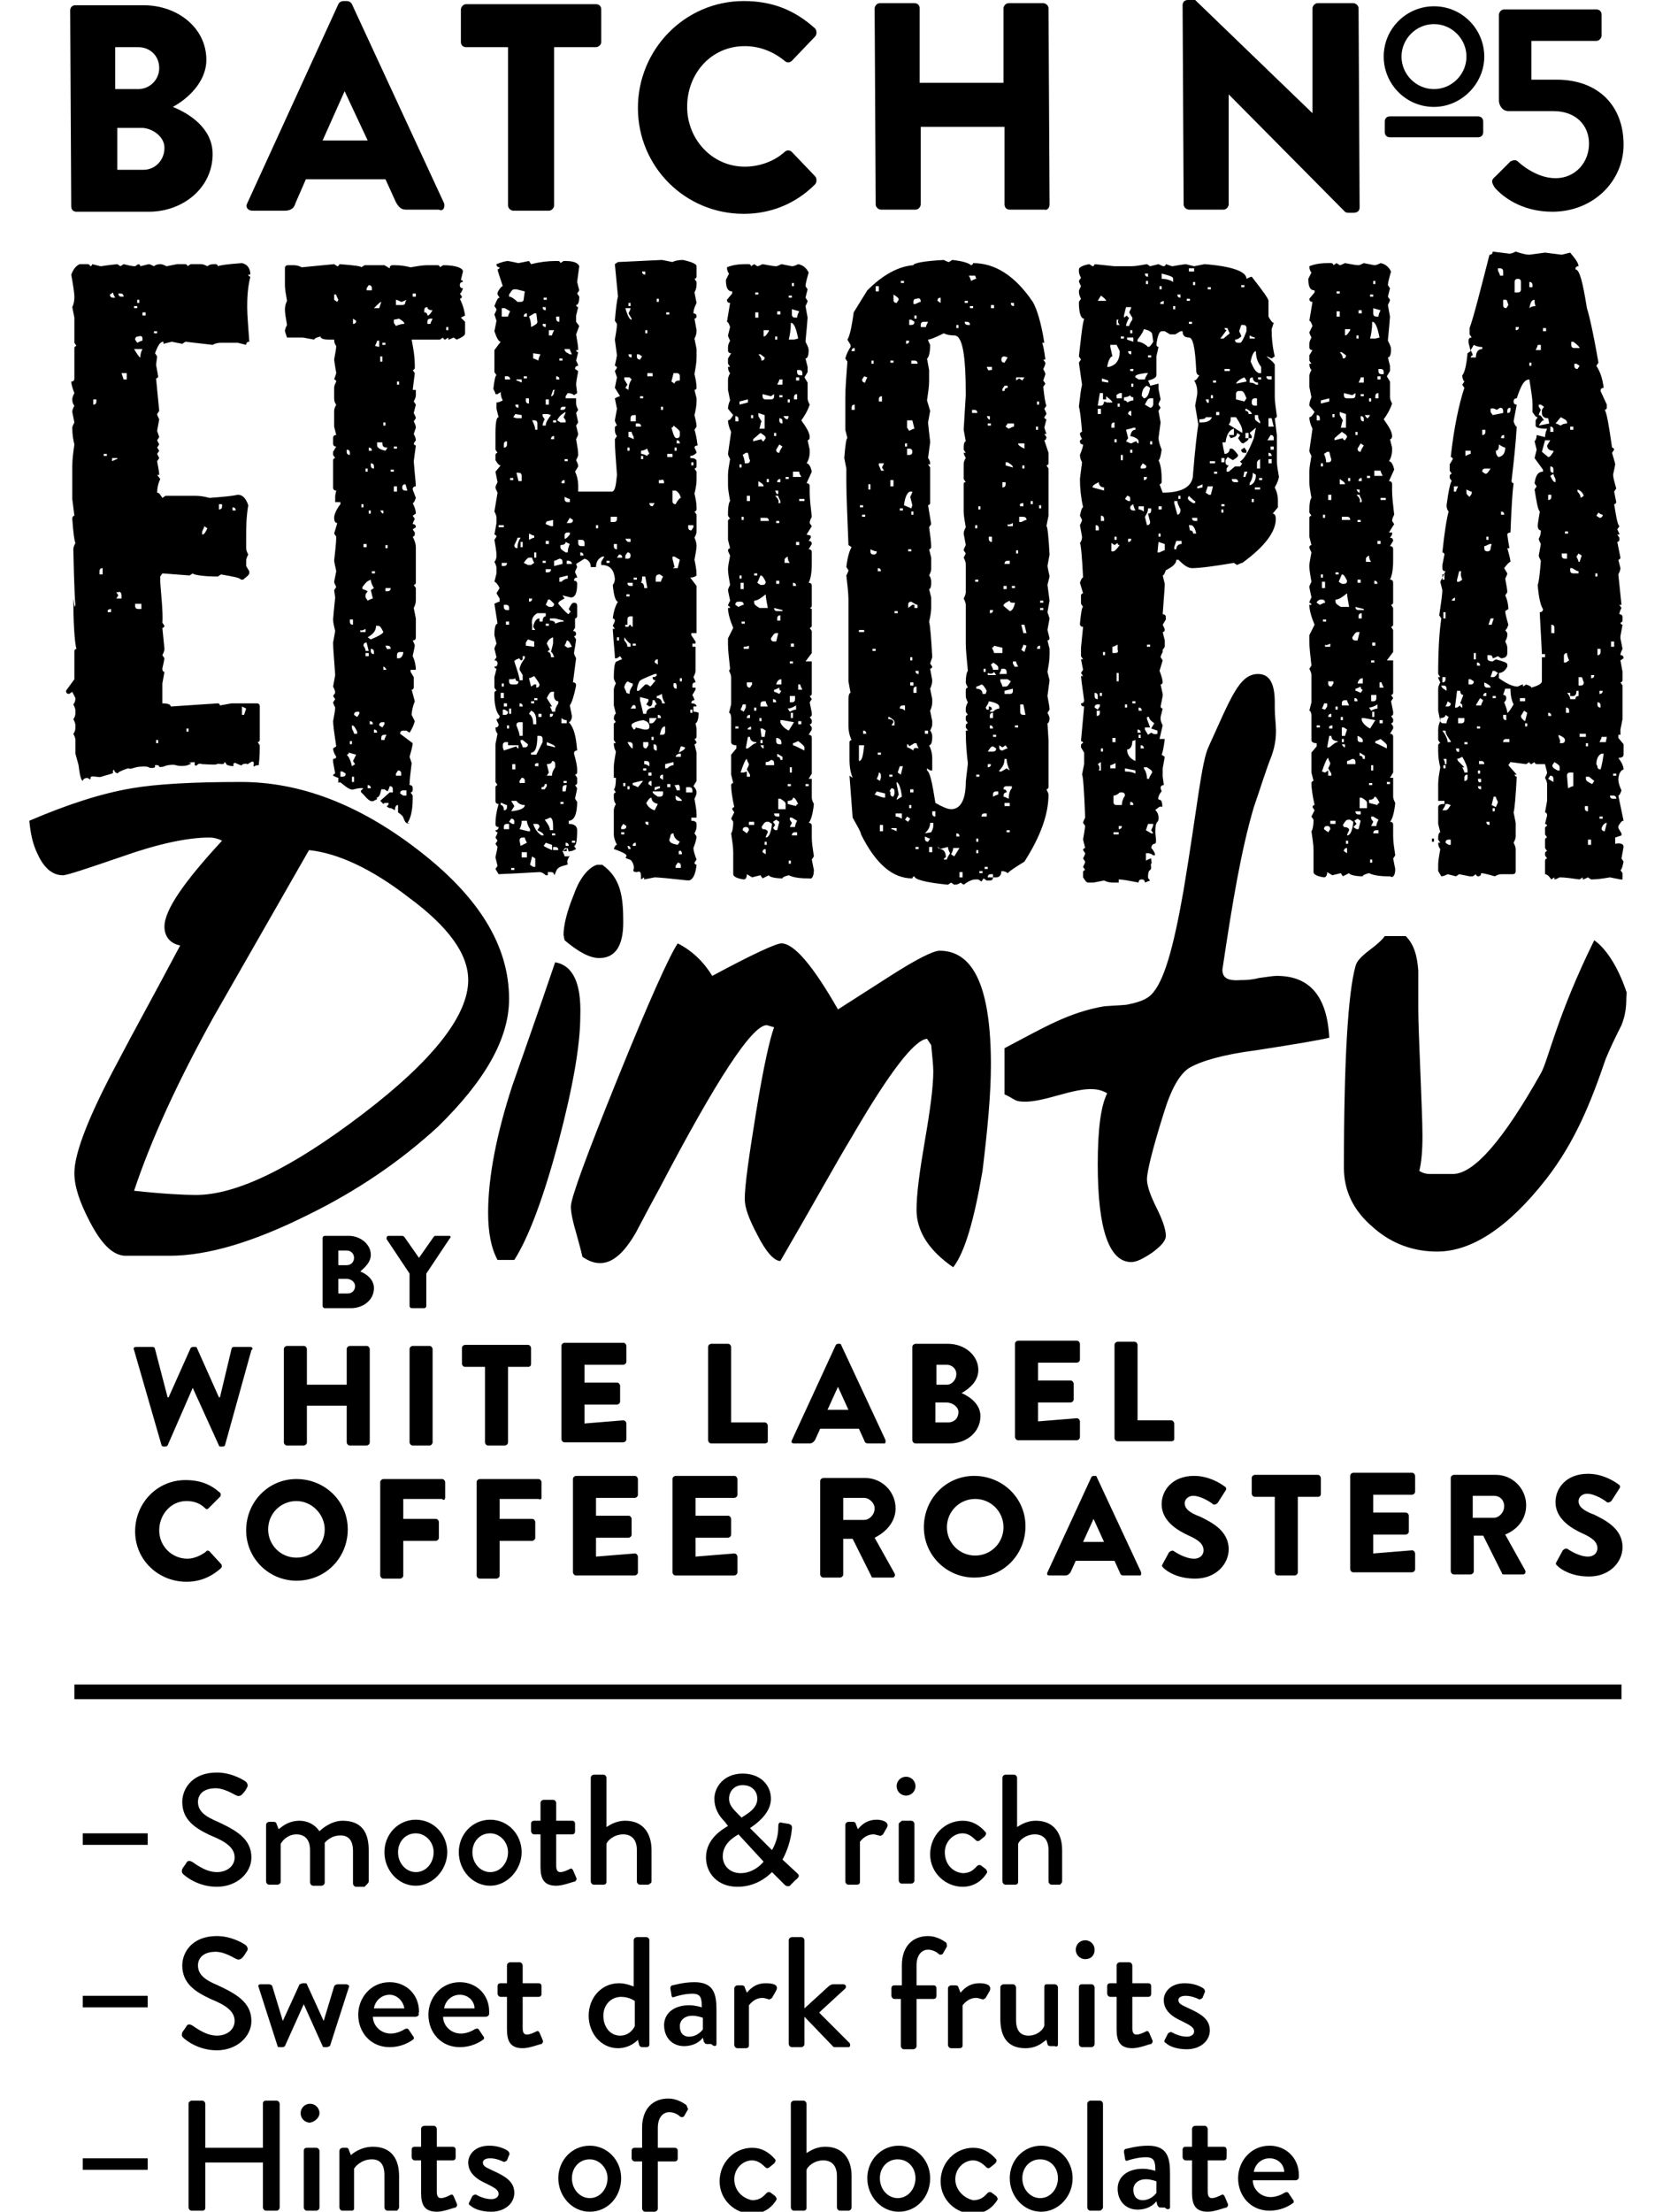 <svg xmlns="http://www.w3.org/2000/svg" viewBox="0 0 158 211"><path class="filled" d="M122.6 207.2h-2.9c.1-.7.7-1.3 1.5-1.3s1.4.6 1.4 1.3zm1.4.3c0-1.6-1.2-2.8-2.8-2.8-1.8 0-3 1.5-3 3.1 0 1.7 1.2 3.1 3 3.1 1 0 1.8-.4 2.2-.7.2-.1.1-.3 0-.4l-.4-.6c-.1-.1-.2-.1-.4 0-.3.2-.8.4-1.3.4-1 0-1.7-.8-1.7-1.6h4.1c.1 0 .3-.1.3-.3v-.2zm-8.7 1.6v-3h1.5c.2 0 .3-.1.3-.3v-.7c0-.2-.1-.3-.3-.3h-1.5v-1.7c0-.1-.1-.3-.3-.3h-.9c-.1 0-.3.1-.3.3v1.7h-.6c-.2 0-.3.1-.3.3v.7c0 .1.1.3.3.3h.6v3.1c0 1.1.3 1.8 1.5 1.8.7 0 1.6-.4 1.8-.4.1-.1.2-.2.1-.4l-.3-.7c-.1-.1-.1-.2-.3-.1-.2.1-.6.3-.9.3-.2 0-.4-.1-.4-.6zm-4.9.1c-.2.3-.7.7-1.3.7-.6 0-.9-.4-.9-1s.5-1 1.2-1c.5 0 1 .2 1 .2v1.1zm1.3 1.4v-3.2c0-1.5-.2-2.7-2.1-2.7-1.1 0-2 .3-2.1.3-.1 0-.2.1-.2.3l.1.6c0 .2.1.3.3.2.3-.1 1-.3 1.7-.3.8 0 .9.4.9 1.3 0 0-.6-.2-1.2-.2-1.5 0-2.4.8-2.4 1.9 0 1.2.8 2 1.9 2 .9 0 1.5-.4 1.8-.8l.1.4c.1.1.1.2.3.2h.4c.3.3.5.1.5 0zm-6.4 0v-9.9c0-.1-.1-.3-.3-.3h-.9c-.1 0-.3.1-.3.3v9.9c0 .1.1.3.3.3h.9c.1 0 .3-.2.3-.3zm-4.3-2.8c0 1-.7 1.9-1.7 1.9-.9 0-1.7-.8-1.7-1.9 0-1 .7-1.8 1.7-1.8s1.7.8 1.7 1.8zm1.4 0c0-1.7-1.3-3.1-3-3.1s-3 1.4-3 3.1c0 1.7 1.3 3.2 3 3.2 1.6 0 3-1.4 3-3.2zm-11.2.1c0-1 .8-1.8 1.7-1.8.5 0 .9.3 1.2.6.1.1.2.2.4.1l.5-.4c.1-.1.2-.3.1-.4-.6-.7-1.3-1.1-2.2-1.1-1.7 0-3.1 1.4-3.1 3.2 0 1.8 1.5 3.1 3.1 3.1 1 0 1.8-.5 2.3-1.3.1-.1 0-.3-.1-.4l-.4-.3c-.1-.1-.3-.1-.4 0-.3.3-.6.7-1.4.7-.9-.2-1.7-1-1.7-2zm-3.8-.1c0 1-.7 1.9-1.7 1.9-.9 0-1.7-.8-1.7-1.9 0-1 .7-1.8 1.7-1.8s1.7.8 1.7 1.8zm1.4 0c0-1.7-1.3-3.1-3-3.1s-3 1.4-3 3.1c0 1.7 1.3 3.2 3 3.2s3-1.4 3-3.2zm-7.5 2.8v-3c0-1.6-.8-2.8-2.5-2.8-1 0-1.6.5-1.8.6v-4.7c0-.1-.1-.3-.3-.3h-.9c-.1 0-.3.1-.3.3v9.9c0 .1.1.3.3.3h.9c.2 0 .3-.1.3-.3V207c.1-.3.7-.9 1.6-.9.8 0 1.3.5 1.3 1.5v3c0 .1.1.3.3.3h.8c.2 0 .3-.2.3-.3zm-11.2-2.7c0-1 .8-1.8 1.7-1.8.5 0 .9.3 1.2.6.1.1.2.2.4.1l.5-.4c.1-.1.2-.3.1-.4-.6-.7-1.3-1.1-2.2-1.1-1.7 0-3.1 1.4-3.1 3.2 0 1.8 1.5 3.1 3.1 3.1 1 0 1.8-.5 2.3-1.3.1-.1 0-.3-.1-.4l-.4-.3c-.1-.1-.3-.1-.4 0-.3.3-.6.7-1.4.7-1-.2-1.7-1-1.7-2zm-4.6-7.1c-.3-.2-.9-.6-1.7-.6-1.4 0-2.5.9-2.5 2.8v1.9h-.7c-.2 0-.3.1-.3.3v.7c0 .1.1.3.3.3h.7v4.5c0 .1.1.3.3.3h.9c.1 0 .3-.1.3-.3v-4.5h1.6c.2 0 .3-.1.3-.3v-.7c0-.2-.1-.3-.3-.3h-1.6V203c0-1 .5-1.5 1.1-1.5.4 0 .8.2 1 .4.1.1.3.1.4 0l.4-.7c-.1-.1-.1-.3-.2-.4zm-7.5 7c0 1-.7 1.9-1.7 1.9-.9 0-1.7-.8-1.7-1.9 0-1 .7-1.8 1.7-1.8.9 0 1.7.8 1.7 1.8zm1.3 0c0-1.7-1.3-3.1-3-3.1s-3 1.4-3 3.1c0 1.7 1.3 3.2 3 3.2s3-1.4 3-3.2zm-10.7-2.2c.1-.1 0-.3-.1-.4-.3-.2-.9-.5-1.8-.5-1.4 0-2 .9-2 1.6 0 1 .8 1.6 1.7 2 .8.4 1.2.6 1.2 1 0 .3-.3.5-.7.5-.7 0-1.4-.4-1.4-.4-.1-.1-.3 0-.4.1l-.3.6c-.1.1 0 .3.1.3.3.3 1 .6 2 .6 1.3 0 2.2-.8 2.2-1.8 0-1.1-.9-1.6-2-2.1-.6-.3-1-.4-1-.8 0-.2.2-.4.7-.4.6 0 1.2.3 1.2.3.1.1.3 0 .4-.1l.2-.5zm-6.9 3.5v-3h1.5c.2 0 .3-.1.3-.3v-.7c0-.2-.1-.3-.3-.3h-1.5v-1.7c0-.1-.1-.3-.3-.3h-.9c-.1 0-.3.1-.3.3v1.7h-.6c-.2 0-.3.1-.3.3v.7c0 .1.1.3.3.3h.6v3.1c0 1.1.3 1.8 1.5 1.8.7 0 1.6-.4 1.8-.4.1-.1.2-.2.1-.4l-.3-.7c-.1-.1-.1-.2-.3-.1-.2.1-.6.3-.9.3-.2 0-.4-.1-.4-.6zm-3.6 1.5v-3c0-1.6-.7-2.8-2.5-2.8-1.2 0-2 .7-2.1.8l-.2-.5c0-.1-.1-.2-.2-.2h-.4c-.1 0-.3.1-.3.3v5.4c0 .1.1.3.3.3h.8c.3 0 .3-.1.3-.3v-3.7c.1-.2.7-.9 1.7-.9.8 0 1.2.5 1.2 1.5v3.1c0 .1.1.3.3.3h.9s.2-.2.2-.3zm-9.1-5.4v5.4c0 .1.1.3.3.3h.9c.1 0 .3-.1.3-.3v-5.4c0-.1-.1-.3-.3-.3h-.9c-.2 0-.3.1-.3.3zm1.5-3.6c0-.5-.4-.9-.9-.9s-.9.4-.9.9.4.9.9.9c.5-.1.9-.5.9-.9zm-3.8 9v-9.9c0-.1-.1-.3-.3-.3h-1c-.2 0-.3.1-.3.3v4.2h-5.5v-4.2c0-.1-.1-.3-.3-.3h-1c-.1 0-.3.1-.3.3v9.9c0 .1.1.3.3.3h1c.2 0 .3-.1.3-.3v-4.3h5.5v4.3c0 .1.1.3.3.3h1c.2 0 .3-.2.3-.3zm88.3-20.5c.1-.1 0-.3-.1-.4-.3-.2-.9-.5-1.8-.5-1.4 0-2 .9-2 1.6 0 1 .8 1.6 1.7 2 .8.4 1.2.6 1.2 1 0 .3-.3.5-.7.5-.7 0-1.4-.4-1.4-.4-.1-.1-.3 0-.4.1l-.3.6c-.1.1 0 .3.1.3.3.3 1 .6 2 .6 1.3 0 2.2-.8 2.2-1.8 0-1.1-.9-1.6-2-2.1-.6-.3-1-.4-1-.8 0-.2.2-.4.7-.4.6 0 1.2.3 1.2.3.1.1.3 0 .4-.1l.2-.5zm-6.9 3.4v-3h1.5c.2 0 .3-.1.3-.3v-.7c0-.2-.1-.3-.3-.3h-1.5v-1.7c0-.1-.1-.3-.3-.3h-.9c-.1 0-.3.1-.3.3v1.7h-.6c-.2 0-.3.1-.3.3v.7c0 .1.1.3.3.3h.6v3.1c0 1.1.3 1.8 1.5 1.8.7 0 1.6-.4 1.8-.4.1-.1.2-.2.1-.4l-.3-.7c-.1-.1-.1-.2-.3-.1-.2.1-.6.3-.9.3-.2 0-.4-.1-.4-.6zm-5.1-3.9v5.4c0 .1.1.3.3.3h.9c.1 0 .3-.1.3-.3v-5.4c0-.1-.1-.3-.3-.3h-.9c-.2 0-.3.1-.3.3zm1.5-3.6c0-.5-.4-.9-.9-.9s-.9.4-.9.9.4.9.9.9c.6 0 .9-.4.9-.9zm-3.5 9v-5.4c0-.1-.1-.3-.3-.3h-.7c-.2 0-.3 0-.3.3v3.6c0 .3-.6 1-1.5 1-.8 0-1.2-.5-1.2-1.5v-3.1c0-.1-.1-.3-.3-.3h-.9c-.1 0-.3.1-.3.3v3c0 1.6.6 2.8 2.4 2.8 1.2 0 1.8-.7 2-.8l.1.4c0 .1.1.2.3.2h.4c.2.1.3 0 .3-.2zm-7.5-5.8c-1.1 0-1.6.7-1.8.9l-.2-.5c0-.1-.1-.2-.3-.2h-.4c-.1 0-.3.1-.3.3v5.4c0 .1.1.3.3.3h.7c.2 0 .4 0 .4-.3v-3.8c.1-.1.5-.7 1.3-.7.2 0 .4.1.5.1.1.1.3 0 .4-.1l.4-.7c.2-.6-.5-.7-1-.7zm-3.2-3.9c-.3-.2-.9-.6-1.7-.6-1.4 0-2.5.9-2.5 2.8v1.9h-.7c-.2 0-.3.1-.3.3v.7c0 .1.1.3.3.3h.6v4.5c0 .1.1.3.3.3h.9c.1 0 .3-.1.3-.3v-4.5h1.6c.2 0 .3-.1.3-.3v-.7c0-.2-.1-.3-.3-.3h-1.6v-1.9c0-1 .5-1.5 1.1-1.5.4 0 .8.2 1 .4.1.1.3.1.4 0l.4-.7c0-.2 0-.3-.1-.4zm-9.2 9.6l-2.9-2.9 2.5-2.3c.1-.1.1-.4-.2-.4h-1c-.1 0-.3.1-.4.2l-2.3 2.1v-6.5c0-.1-.1-.3-.3-.3h-.9c-.1 0-.3.1-.3.3v9.9c0 .1.1.3.3.3h.9c.1 0 .3-.1.3-.3v-2.6l2.7 2.8c0 .1.2.1.3.1H81c.2 0 .2-.3.1-.4zm-8-5.7c-1.1 0-1.6.7-1.8.9l-.2-.5c0-.1-.1-.2-.3-.2h-.4c-.1 0-.3.1-.3.3v5.4c0 .1.1.3.3.3h.7c.2 0 .4 0 .4-.3v-3.8c.1-.1.5-.7 1.3-.7.2 0 .4.1.5.1.1.1.3 0 .4-.1l.4-.7c.3-.6-.4-.7-1-.7zm-6 4.4c-.2.3-.7.7-1.3.7-.6 0-.9-.4-.9-1s.5-1 1.2-1c.5 0 1 .2 1 .2v1.1zm1.3 1.4v-3.2c0-1.5-.2-2.7-2.1-2.7-1.1 0-2 .3-2.1.3-.1 0-.2.1-.2.3l.1.6c0 .2.1.3.3.2.3-.1 1-.3 1.7-.3.8 0 .9.4.9 1.3 0 0-.6-.2-1.2-.2-1.5 0-2.4.8-2.4 1.9 0 1.2.8 2 1.9 2 .9 0 1.5-.4 1.8-.8l.1.4c.1.1.1.2.3.2h.4c.3.3.5.2.5 0zm-7.8-1.7c-.1.2-.5.9-1.4.9-1 0-1.6-.9-1.6-1.9 0-1 .7-1.8 1.7-1.8.8 0 1.3.4 1.3.4v2.4zM62 195v-9.9c0-.1-.1-.3-.3-.3h-.9c-.1 0-.3.1-.3.3v4.4c-.1 0-.7-.3-1.4-.3-1.7 0-2.9 1.4-2.9 3.1 0 1.7 1.2 3.1 2.8 3.1 1.2 0 1.9-.8 1.9-.8l.1.4c0 .1.1.3.3.3h.4c.2 0 .3-.1.3-.3zm-12.1-1.5v-3h1.5c.2 0 .3-.1.3-.3v-.7c0-.2-.1-.3-.3-.3h-1.5v-1.7c0-.1-.1-.3-.3-.3h-.9c-.1 0-.3.1-.3.3v1.7h-.6c-.2 0-.3.1-.3.3v.7c0 .1.1.3.3.3h.6v3.1c0 1.1.3 1.8 1.5 1.8.7 0 1.6-.4 1.8-.4.1-.1.2-.2.1-.4l-.3-.7c-.1-.1-.1-.2-.3-.1-.2.1-.6.3-.9.3-.2 0-.4-.1-.4-.6zm-4.6-1.9h-2.9c.1-.7.7-1.3 1.5-1.3s1.4.6 1.4 1.3zm1.4.3c0-1.6-1.2-2.8-2.8-2.8-1.8 0-3 1.5-3 3.1 0 1.7 1.2 3.1 3 3.1 1 0 1.8-.4 2.2-.7.2-.1.1-.3 0-.4l-.4-.6c-.1-.1-.2-.1-.4 0-.3.2-.8.4-1.3.4-1 0-1.7-.8-1.7-1.6h4.1c.1 0 .3-.1.3-.3v-.2zm-8.1-.3h-2.9c.1-.7.7-1.3 1.5-1.3.7 0 1.3.6 1.4 1.3zm1.4.3c0-1.6-1.2-2.8-2.8-2.8-1.8 0-3 1.5-3 3.1 0 1.7 1.2 3.1 3 3.1 1 0 1.8-.4 2.2-.7.2-.1.1-.3 0-.4l-.4-.6c-.1-.1-.2-.1-.4 0-.3.2-.8.4-1.3.4-1 0-1.7-.8-1.7-1.6h4.1c.1 0 .3-.1.3-.3-.1.1 0-.1 0-.2zm-7-2.6h-.6c-.2 0-.4 0-.5.2l-1 3.3-1.6-3.5c0-.1-.1-.1-.3-.1h-.1c-.1 0-.2.1-.3.1l-1.6 3.5-1-3.3c0-.1-.2-.2-.3-.2h-.8c-.2 0-.3.1-.2.3l1.8 5.6c0 .1.1.1.3.1h.2c.1 0 .2-.1.2-.1l1.8-4 1.8 4c0 .1.1.1.3.1h.1c.1 0 .2-.1.3-.1l1.8-5.6c.1-.1 0-.3-.3-.3zm-9.4-3.2c.1-.2 0-.4-.1-.5-.1-.1-1.3-.9-2.8-.9-2.4 0-3.3 1.6-3.3 2.8 0 1.7 1.2 2.5 2.7 3.2 1.5.6 2.3 1.2 2.3 2.1 0 .8-.7 1.4-1.7 1.4-1.2 0-2.3-1-2.4-1-.2-.1-.4-.1-.5.1-.1.2-.3.4-.4.6-.1.3 0 .4.1.5.2.2 1.4 1.2 3.2 1.2 1.9 0 3.3-1.3 3.3-2.8 0-1.8-1.5-2.6-3.2-3.4-1.2-.5-1.9-1-1.9-1.9 0-.6.4-1.3 1.7-1.3.9 0 1.9.7 2 .7.2.1.4 0 .5-.1.3-.3.4-.6.5-.7zm77.8-6.6v-3c0-1.6-.8-2.8-2.5-2.8-1 0-1.6.5-1.8.6v-4.7c0-.1-.1-.3-.3-.3H96c-.1 0-.3.1-.3.3v9.9c0 .1.1.3.3.3h.9c.2 0 .3-.1.3-.3v-3.6c.1-.3.7-.9 1.6-.9.8 0 1.3.5 1.3 1.5v3c0 .1.1.3.3.3h.8c.1-.1.2-.2.2-.3zm-11.2-2.8c0-1 .8-1.8 1.7-1.8.5 0 .9.3 1.2.6.1.1.2.2.4.1l.5-.4c.1-.1.2-.3.1-.4-.6-.7-1.3-1.1-2.2-1.1-1.7 0-3.1 1.4-3.1 3.2 0 1.8 1.5 3.1 3.1 3.1 1 0 1.8-.5 2.3-1.3.1-.1 0-.3-.1-.4l-.4-.3c-.1-.1-.3-.1-.4 0-.3.3-.6.7-1.4.7-1-.1-1.7-.9-1.7-2zm-4.4-2.7v5.4c0 .1.1.3.3.3h.9c.1 0 .3-.1.3-.3V174c0-.1-.1-.3-.3-.3h-.9c-.1.1-.3.2-.3.3zm1.6-3.6c0-.5-.4-.9-.9-.9s-.9.4-.9.9.4.9.9.9.9-.4.9-.9zm-3.7 3.2c-1.1 0-1.6.7-1.8.9l-.2-.5c0-.1-.1-.2-.3-.2H81c-.1 0-.3.1-.3.3v5.4c0 .1.1.3.3.3h.7c.2 0 .4 0 .4-.3v-3.8c.1-.1.5-.7 1.3-.7.2 0 .4.1.5.1.1.1.3 0 .4-.1l.4-.7c.2-.5-.5-.7-1-.7zm-10.8 4c-.4.5-1.2 1.1-2.2 1.1-1 0-1.7-.7-1.7-1.6 0-1.2 1-1.8 1.5-2.1l2.4 2.6zm-2.1-4.2l-.3-.3c-.5-.5-.9-.9-.9-1.5 0-.7.5-1.3 1.3-1.3.9 0 1.4.6 1.4 1.3 0 1-1.1 1.5-1.5 1.8zm5.3 5.3l-1.4-1.3c.4-.7.8-1.8.9-2.9 0-.1.1-.4-.3-.5l-.6-.1c-.3-.1-.4 0-.4.4 0 .8-.2 1.5-.6 2.2l-2.1-2.1c.6-.4 2-1.4 2-2.8 0-1.3-1-2.4-2.7-2.4-1.8 0-2.7 1.3-2.7 2.4 0 .9.4 1.6 1 2.2l.3.4c-.5.3-2.1 1.2-2.1 3 0 1.5 1.1 2.8 3 2.8 1.6 0 2.7-.8 3.3-1.4l1.2 1.2c.2.2.5.2.6 0l.4-.4c.5-.4.4-.5.2-.7zm-13.9.8v-3c0-1.6-.8-2.8-2.5-2.8-1 0-1.6.5-1.8.6v-4.7c0-.1-.1-.3-.3-.3h-.9c-.1 0-.3.1-.3.3v9.9c0 .1.1.3.3.3h.9c.2 0 .3-.1.3-.3v-3.6c.1-.3.7-.9 1.6-.9.8 0 1.3.5 1.3 1.5v3c0 .1.1.3.3.3h.8c.2-.1.3-.2.3-.3zm-9.1-1.5v-3h1.5c.2 0 .3-.1.3-.3v-.7c0-.2-.1-.3-.3-.3h-1.5V172c0-.1-.1-.3-.3-.3h-.9c-.1 0-.3.1-.3.3v1.7H51c-.2 0-.3.1-.3.3v.7c0 .1.1.3.3.3h.6v3.1c0 1.1.3 1.8 1.5 1.8.7 0 1.6-.4 1.8-.4.1-.1.2-.2.1-.4l-.3-.7c-.1-.1-.1-.2-.3-.1-.2.1-.6.3-.9.3-.2 0-.4-.1-.4-.6zm-4.6-1.3c0 1-.7 1.9-1.7 1.9-.9 0-1.7-.8-1.7-1.9 0-1 .7-1.8 1.7-1.8.9 0 1.7.8 1.7 1.8zm1.3 0c0-1.7-1.3-3.1-3-3.1s-3 1.4-3 3.1c0 1.7 1.3 3.2 3 3.2 1.6 0 3-1.5 3-3.2zm-8.4 0c0 1-.7 1.9-1.7 1.9-.9 0-1.7-.8-1.7-1.9 0-1 .7-1.8 1.7-1.8.9 0 1.7.8 1.7 1.8zm1.3 0c0-1.7-1.3-3.1-3-3.1s-3 1.4-3 3.1c0 1.7 1.3 3.2 3 3.2 1.6 0 3-1.5 3-3.2zm-7.5 2.8v-3c0-1.6-.6-2.8-2.5-2.8-1.1 0-2 .8-2.2 1-.4-.6-1.1-1-1.9-1-1.2 0-1.8.7-2 .8l-.2-.5c0-.1-.1-.2-.3-.2h-.4c-.1 0-.3.1-.3.3v5.4c0 .1.1.3.3.3h.8c.1 0 .3-.1.3-.3v-3.6c.1-.2.6-.9 1.5-.9.8 0 1.3.5 1.3 1.5v3.1c0 .1.1.3.3.3h.8c.1 0 .3-.1.3-.3v-3.1-.7c.1-.1.6-.7 1.5-.7.8 0 1.2.5 1.2 1.5v3.1c0 .1.1.3.3.3h.8c.3-.3.4-.4.4-.5zm-11.6-9c.1-.2 0-.4-.1-.5-.1-.1-1.3-.9-2.8-.9-2.4 0-3.3 1.6-3.3 2.8 0 1.7 1.2 2.5 2.7 3.2 1.5.6 2.3 1.2 2.3 2.1 0 .8-.7 1.4-1.7 1.4-1.2 0-2.3-1-2.4-1-.2-.1-.4-.1-.5.1-.1.2-.3.4-.4.6-.1.3 0 .4.1.5.2.2 1.4 1.2 3.2 1.2 1.9 0 3.3-1.3 3.3-2.8 0-1.8-1.5-2.6-3.2-3.4-1.2-.5-1.9-1-1.9-1.9 0-.6.4-1.3 1.7-1.3.9 0 1.9.7 2 .7.2.1.4 0 .5-.1.3-.3.4-.5.5-.7zM14.1 207v-1.1H7.9v1.1h6.2zm0-15.5v-1.1H7.9v1.1h6.2zm0-15.5v-1.1H7.9v1.1h6.2zm-7-13.9h147.7v-1.4H7.1v1.4zM154.6 142c.1-.1.1-.3-.1-.4-.4-.3-1.5-1-2.9-1-2.1 0-3.1 1.4-3.1 2.7 0 1.6 1.5 2.5 2.6 3 .9.4 1.4.8 1.4 1.4 0 .5-.4.8-.9.8-.9 0-1.9-.7-1.9-.7-.1-.1-.3-.1-.5.1l-.6 1.1c-.1.2-.1.2.1.4.3.3 1.3 1 3 1 2 0 3.2-1.4 3.2-2.8 0-1.8-1.7-2.6-2.7-3.1-1.1-.4-1.5-.8-1.5-1.3 0-.4.4-.7.8-.7.8 0 1.8.7 1.9.8.1.1.4 0 .5-.2l.7-1.1zm-11 1.7c0 .6-.5 1.1-1 1.1h-2v-2.1h2c.6 0 1 .4 1 1zm2.1-.1c0-1.6-1.3-2.9-2.9-2.9h-4c-.1 0-.3.1-.3.3v8.9c0 .1.1.3.3.3h1.6c.1 0 .3-.1.3-.3v-3.4h.9l1.8 3.6c0 .1.1.1.2.1h1.8c.2 0 .3-.2.2-.4l-1.9-3.4c1.2-.5 2-1.5 2-2.8zm-14.6 4.6v-1.8h3.1c.1 0 .3-.1.3-.3v-1.5c0-.1-.1-.3-.3-.3h-3.1v-1.7h3.7c.1 0 .3-.1.3-.3v-1.5c0-.1-.1-.3-.3-.3h-5.6c-.1 0-.3.1-.3.3v8.9c0 .1.1.3.3.3h5.6c.1 0 .3-.1.3-.3v-1.5c0-.1-.1-.3-.3-.3l-3.7.3zm-5-5.7V141c0-.1-.1-.3-.3-.3h-6c-.1 0-.3.1-.3.3v1.5c0 .1.1.3.3.3h1.9v7.2c0 .1.1.3.3.3h1.6c.1 0 .3-.1.3-.3v-7.2h1.9c.2 0 .3-.1.3-.3zm-9.1-.3c.1-.1.1-.3-.1-.4-.4-.3-1.5-1-2.9-1-2.1 0-3.1 1.4-3.1 2.7 0 1.6 1.5 2.5 2.6 3 .9.4 1.4.8 1.4 1.4 0 .5-.4.8-.9.8-.9 0-1.9-.7-1.9-.7-.1-.1-.3-.1-.5.1l-.6 1.1c-.1.2-.1.2.1.4.3.3 1.3 1 3 1 2 0 3.2-1.4 3.2-2.8 0-1.8-1.7-2.6-2.7-3.1-1.1-.4-1.5-.8-1.5-1.3 0-.4.4-.7.8-.7.8 0 1.8.7 1.9.8.1.1.4 0 .5-.2l.7-1.1zm-11.6 4.9h-2l1-2.2 1 2.2zm3.5 2.8l-4.2-9c0-.1-.1-.1-.2-.1h-.1c-.1 0-.2.1-.2.1L100 150c-.1.2 0 .3.2.3h1.5c.3 0 .4-.2.5-.3l.5-1.1h3.7l.5 1.1c.1.3.2.3.5.3h1.5s.1-.2 0-.4zm-13.1-4.2c0 1.5-1.2 2.7-2.7 2.7-1.5 0-2.7-1.2-2.7-2.7 0-1.5 1.2-2.7 2.7-2.7 1.5 0 2.7 1.2 2.7 2.7zm2.1-.1c0-2.7-2.2-4.8-4.9-4.8s-4.8 2.2-4.8 4.9 2.2 4.8 4.8 4.8c2.8 0 4.9-2.2 4.9-4.9zm-14.4-1.7c0 .6-.5 1.1-1 1.1h-2v-2.1h2c.5 0 1 .5 1 1zm2 0c0-1.6-1.3-2.9-2.9-2.9h-4c-.1 0-.3.1-.3.3v8.9c0 .1.1.3.3.3h1.6c.1 0 .3-.1.3-.3v-3.4h.9l1.8 3.6c0 .1.1.1.2.1h1.8c.2 0 .3-.2.2-.4l-1.9-3.4c1.2-.6 2-1.6 2-2.8zm-19.1 4.6v-1.8h3.1c.1 0 .3-.1.3-.3v-1.5c0-.1-.1-.3-.3-.3h-3.1v-1.7h3.7c.1 0 .3-.1.3-.3v-1.5c0-.1-.1-.3-.3-.3h-5.6c-.1 0-.3.1-.3.3v8.9c0 .1.1.3.3.3h5.6c.1 0 .3-.1.3-.3v-1.5c0-.1-.1-.3-.3-.3l-3.7.3zm-9.5 0v-1.8H60c.1 0 .3-.1.3-.3v-1.5c0-.1-.1-.3-.3-.3h-3.1v-1.7h3.7c.1 0 .3-.1.3-.3v-1.5c0-.1-.1-.3-.3-.3H55c-.1 0-.3.1-.3.3v8.9c0 .1.1.3.3.3h5.6c.1 0 .3-.1.3-.3v-1.5c0-.1-.1-.3-.3-.3l-3.7.3zm-5.2-5.6v-1.5c0-.1-.1-.3-.3-.3h-5.6c-.1 0-.3.1-.3.3v8.9c0 .1.1.3.3.3h1.6c.1 0 .3-.1.3-.3V147h3.1c.1 0 .3-.1.3-.3v-1.5c0-.1-.1-.3-.3-.3h-3.1V143h3.7c.2.1.3 0 .3-.1zm-9.2 0v-1.5c0-.1-.1-.3-.3-.3h-5.6c-.1 0-.3.1-.3.3v8.9c0 .1.1.3.3.3h1.6c.1 0 .3-.1.3-.3V147h3.1c.1 0 .3-.1.3-.3v-1.5c0-.1-.1-.3-.3-.3h-3.1V143h3.7c.2.2.3 0 .3-.1zm-11.5 3c0 1.5-1.2 2.7-2.7 2.7-1.5 0-2.7-1.2-2.7-2.7 0-1.5 1.2-2.7 2.7-2.7 1.5 0 2.7 1.3 2.7 2.7zm2.2 0c0-2.7-2.2-4.8-4.9-4.8s-4.8 2.2-4.8 4.9 2.2 4.8 4.8 4.8c2.8 0 4.9-2.2 4.9-4.9zM21 142.8c.1-.1.1-.3 0-.4-.9-.8-1.9-1.2-3.3-1.2-2.7 0-4.8 2.2-4.8 4.9s2.2 4.8 4.9 4.8c1.2 0 2.3-.4 3.3-1.3.1-.1.1-.3 0-.4L20 148c-.1-.1-.3-.1-.3 0-.5.4-1.2.7-1.8.7-1.5 0-2.7-1.2-2.7-2.7 0-1.5 1.1-2.8 2.6-2.8.7 0 1.3.2 1.8.7.1.1.2.1.3 0l1.1-1.1zm91.1-5.5v-1.5c0-.1-.1-.3-.3-.3h-3.2v-7.2c0-.1-.1-.3-.3-.3h-1.6c-.1 0-.3.1-.3.3v8.9c0 .1.1.3.3.3h5.1c.2 0 .3-.1.3-.2zm-13-1.7v-1.8h3.1c.1 0 .3-.1.3-.3V132c0-.1-.1-.3-.3-.3h-3.1V130h3.7c.1 0 .3-.1.3-.3v-1.5c0-.1-.1-.3-.3-.3h-5.6c-.1 0-.3.1-.3.3v8.9c0 .1.1.3.3.3h5.6c.1 0 .3-.1.3-.3v-1.5c0-.1-.1-.3-.3-.3l-3.7.3zm-7.6-.9c0 .6-.4 1-1 1h-1.2v-1.9h1.1c.5 0 1.1.4 1.1.9zm-.2-3.6c0 .5-.4 1-.9 1h-1v-1.9h1c.4 0 .9.3.9.9zm2.1-.4c0-1.4-1.3-2.5-2.9-2.5h-3.1c-.1 0-.3.1-.3.3v8.9c0 .1.1.3.3.3h3.3c1.6 0 2.9-1.1 2.9-2.6 0-1.2-1.1-1.9-1.8-2.2.7-.4 1.6-1.1 1.6-2.2zM81 134.5h-2l1-2.2 1 2.2zm3.5 2.8l-4.2-9c0-.1-.1-.1-.2-.1H80c-.1 0-.2.1-.2.1l-4.2 9.1c-.1.2 0 .3.2.3h1.5c.3 0 .4-.2.5-.3l.5-1.1H82l.5 1.1c.1.3.2.3.5.3h1.5s.1-.2 0-.4zm-11.2.2V136c0-.1-.1-.3-.3-.3h-3.2v-7.2c0-.1-.1-.3-.3-.3h-1.6c-.1 0-.3.1-.3.3v8.9c0 .1.1.3.3.3H73c.2 0 .3-.1.3-.2zm-17.5-1.7V134h3.1c.1 0 .3-.1.3-.3v-1.5c0-.1-.1-.3-.3-.3h-3.1v-1.7h3.7c.1 0 .3-.1.3-.3v-1.5c0-.1-.1-.3-.3-.3h-5.6c-.1 0-.3.1-.3.3v8.9c0 .1.1.3.3.3h5.6c.1 0 .3-.1.3-.3v-1.5c0-.1-.1-.3-.3-.3l-3.7.3zm-5.1-5.7v-1.5c0-.1-.1-.3-.3-.3h-6c-.1 0-.3.1-.3.3v1.5c0 .1.1.3.3.3h1.9v7.2c0 .1.1.3.3.3h1.6c.1 0 .3-.1.3-.3v-7.2h1.9c.2 0 .3-.1.3-.3zm-9.4 7.5v-8.9c0-.1-.1-.3-.3-.3h-1.6c-.1 0-.3.1-.3.3v8.9c0 .1.1.3.3.3H41c.2 0 .3-.2.3-.3zm-6 0v-8.9c0-.1-.1-.3-.3-.3h-1.6c-.1 0-.3.1-.3.3v3.4h-3.8v-3.4c0-.1-.1-.3-.3-.3h-1.6c-.1 0-.3.1-.3.3v8.9c0 .1.1.3.3.3H29c.1 0 .3-.1.3-.3v-3.5h3.8v3.5c0 .1.1.3.3.3H35c.1 0 .3-.1.3-.3zm-11.4-9.1h-1.6c-.1 0-.2.1-.2.2l-1.1 4.6h-.1l-2.1-4.7c0-.1-.1-.1-.2-.1h-.2c-.1 0-.2.1-.2.1l-2.1 4.7H16l-1.2-4.6c0-.1-.1-.2-.2-.2H13c-.2 0-.3.1-.2.3l2.6 9c0 .1.1.2.2.2h.2c.1 0 .2-.1.2-.1l2.4-5.5 2.5 5.5c0 .1.1.1.2.1h.2c.1 0 .2-.1.2-.2l2.5-9c.2-.1.1-.3-.1-.3zm19-10.6h-1.3c-.1 0-.1 0-.2.1l-1.4 2-1.4-2s-.1-.1-.2-.1h-1.3c-.2 0-.2.2-.2.3l2.2 3.3v3.1c0 .1.1.2.2.2h1.2c.1 0 .2-.1.2-.2v-3.1l2.2-3.3c.2-.2.1-.3 0-.3zm-9 4.8c0 .4-.3.7-.7.7h-.9V122h.8c.4 0 .8.3.8.7zm-.1-2.7c0 .4-.3.7-.7.7h-.8v-1.4h.8c.4 0 .7.3.7.7zm1.6-.3c0-1-1-1.8-2.1-1.8H31c-.1 0-.2.1-.2.2v6.5c0 .1.1.2.2.2h2.5c1.2 0 2.2-.8 2.2-1.9 0-.9-.8-1.4-1.3-1.6.3-.3 1-.8 1-1.6zM23.5 67.6l-.2.6h-.2v-.8l.4.2zM18 69.8h-.2v-.3h.2v.3zm1.3-19.1c.1-.2.2-.4.2-.5l.3.2c-.2.4-.3.6-.5.6v-.3zm1.6-2.6h.3v.2c0 .2-.1.3-.3.3v-.5zm1.3.3c.2 0 .3.1.3.3h-.3v-.3zm-7.1 22.5h-.2v-.3h.2v.3zm-.4-39.1v-.2h.3v.2h-.3zm-.8-1.7h-.3v-.3h.3v.3zm-.3 2.2v.2c-.1 0-.3.1-.5.2l-.2-.3c0-.2.1-.3.3-.3.3-.1.4 0 .4.2zm-.3-3.4h-.2v-.3h.2v.3zm-.2.3v.2h-.3v-.2h.3zm-.3 4.1h.8c-.1.2-.2.4-.2.8-.1 0-.3-.3-.6-.8zm.1 24.3h.6v.5h-.3c-.2 0-.3-.1-.3-.3v-.2zm-.8-21.4h-.3l-.2-.6h.5v.6zm-.3-7.9h-.2c-.2 0-.3-.1-.3-.3h.2c.2 0 .3.1.3.3zm-.2 28.5v.3h-.5l.2-.3-.2-.3h.2c.1-.1.3 0 .3.3zm-.4-13c-.1 0-.3.1-.5.2v-.3h.5v.1zM11 28.4h-.2c-.2 0-.3-.1-.3-.3l.3-.2c0 .2.1.3.2.5zm-.4 29.7v.3h-.3c-.1-.2.1-.3.3-.3zm-.4-14.6h-.3v-.2h.3v.2zm-.4 11.3h-.3v-.3c0-.2.1-.3.3-.3v.6zm-.6-16.5c0 .2-.1.3-.3.3v-.5h.3v.2zm15.6 32.8l-.2-.3c.1 0 .2-.1.2-.2v-3.2c0-.2-.1-.3-.3-.3h-2.4l-1.1.2c0-.1-.1-.2-.2-.2l-4.5.3c0-.2-.3-.3-.8-.3v-1.9l.2-1.1c-.1 0-.2-.1-.2-.3 0-.1.1-.4.2-1l-.2-.3c.1-.2.2-.4.2-.6l-.2-2c.1 0 .2-.1.2-.2l-.2-.3c.1-.9-.2-3.5-.2-3.9V55l.2-.3 2.6.2.3-.2c0 .1.8.3 2.4.3l.3-.2c1.1.2 1.8.3 1.9.5h.2c.4-.3.6-.5.6-.6v-.2l-.3-.5v-.5c0-.2.1-.4.2-.6-.1-.2-.2-.4-.2-.6v-1c0-.9 0-1.9.2-3.1-.2-.6-.5-1-1-1-.4.1-1.3.2-2.7.3-.4-.1-.8-.2-1.3-.2h-2.9l-.3.2c-.2-.3-.3-.5-.5-.5 0-.4.1-.9.3-1.3l-.3-.4h.2c0-.3-.1-.7-.2-1.3l.2-.3-.2-.4.2-.3-.2-.3.2-.3-.2-.4.2-.3-.2-.6.2-1.1c-.1-.2-.2-.4-.2-.5l.2-.3-.3-3.1c.1 0 .2-.1.2-.2l-.2-1.1.1-.8-.2-.3c.3-.8.5-1.1.8-1.1v.2l.8-.2 1 .2.3-.2 2.6.3c.2-.1.4-.2.8-.2h1.6l.8.2c0-.2.1-.3.3-.3-.1-1.5-.2-2.5-.2-3.2v-.3c0-1 .1-1.9.3-2.7-.1 0-.2-.1-.2-.2h.2c0-.6-.3-1-.8-1.1-1.4.1-2.1.2-2.3.3 0-.1-.1-.2-.2-.2h-.2c-.3 0-.5.1-.6.2-.2-.1-.4-.2-.6-.2h-1l-.3.2c0-.1-.1-.2-.2-.2h-.8l-1 .2c-.2-.1-.4-.2-.6-.2-.3 0-.5.1-.6.2-.2-.1-.4-.2-.5-.2l-.8.2c0-.1-.1-.2-.2-.2l-.3.2c-.3 0-.7-.1-1.1-.2l-.3.2-.3-.2c-1 .1-1.5.2-1.6.2l-.8-.2c0 .1-.1.2-.2.2 0-.1-.1-.2-.2-.2h-.8c-.4.2-.6.5-.8 1 .2 1.1.3 1.8.3 2.1 0 .5-.1.8-.2 1l.2 1v2.4l.2.3c-.1 0-.2.1-.2.2v2.9c0 .2-.1.3-.3.3 0 .2.1.6.3 1.1-.1.2-.2.4-.2.6 0 .3.1.5.2.6-.1.2-.2.4-.2.6l.2 1c-.1.2-.2.4-.2.5 0 .7.1 1.2.2 1.6-.1.7-.2 1.4-.2 2.1v3.1l.2 1.6c-.1 0-.2.1-.2.3.1 1.4.2 2.1.3 2.3-.1.2-.2.4-.2.6 0 0 .1 4.8.2 5.2-.1 1-.2-1-.2-.3 0 1.7.1 4 .3 4.6-.1 0-.2.1-.2.2v2.7l-.8 1.1c0 .2.1.3.3.3l.3-.2.3.6c0 .3-.1.5-.2.6.1.2.2.4.2.6v.2c0 .3-.1.5-.2.6.1.2.2.4.2.6v.2c0 .3-.1.5-.2.6.1.2.2.4.2.6v1.3l.3 1.1c.1.8.2 1.4.4 1.5 0-.2.4-.4.6-.2.2.2.1-.2.2-.2.2-.1.7.1 1 0 .2-.1 1.2-.3 1.1-.4-.1-.1.1-.4.1-.2 0 .1.3.4.4.2.1-.1.8-.4 1-.4.1.1.3 0 .7-.1.4-.1 1.1-.1 1.2 0 .1.1.7.1.6-.1-.1-.2.4-.1.4 0-.1.1.3.1.5 0s.8-.2 1.1-.1c.3.1.8.1 1.1 0 .3-.1.5-.2.2-.2s.6-.2.5 0c-.1.2.1.3.2.2.1-.1.2-.2.5-.1.3 0 1.3.1 1.4 0 .1-.1.7.1.7-.1s.2 0 .2.1.8.3.7.1c-.1-.1.1-.3.2-.2.2.1.7.3.6.2-.1-.1.5-.2.5-.1s.5-.4.6-.2c.1.2-.1.5.1.4.1-.1.3-.1.4-.1.1-.8.1-1.4.1-1.9zm18-39.6h-.2v-.3h.2v.3zm-1.5-1.1c-.1.2-.2.4-.2.5h-.3v-.2c0-.2.1-.3.3-.3h.2zm0-.8c-.2.3-.3.5-.5.5 0-.2-.1-.3-.3-.3v-.2c0-.2.1-.3.3-.3 0 .2.2.3.5.3zm-1.6-1.3h-.3V28h.3v.3zm-.8 18.5h-.2c-.2 0-.3-.1-.3-.3 0-.2.1-.3.3-.3.1.2.1.4.2.6zm-.2-18c0 .2-.1.3-.3.3h-.6v-.5c.1 0 .3.1.5.2.1 0 .3-.1.5-.2l-.1.2zm-.6 1.6c.3.2.5.3.5.5-.3 0-.6.1-.8.2l-.2-.3v-.3l.5-.1zm-.5 14.4v.2h-.3v-.2h.3zm-.3 11.3c0 .2-.1.3-.3.3h-.2v-.3h.5zm-.3-3.8h-.2V52h.2v.3zm0-9.6l-.2.3c-.5-.1-.8-.3-.8-.5v-.3h.5c0 .4.1.5.5.5zm-.2-2.1h-.2v-.3h.2v.3zm0-7.7h-.3v-.2h.3v.2zm-.3 1.1v.5h-.2V34h.2zm-.1-5.2l-.2.6h-.5c.4-.4.6-.6.7-.6zm-.7 15.9c-.2 0-.3-.1-.3-.3v-.2c.2 0 .3.1.3.3v.2zm-.2-1.7h-.3v-.3c.2 0 .3.1.3.3zm0-15.3H35v-.2l.2-.3c.2 0 .3.1.3.3v.2zm-.6 17h.2v.3h-.2v-.3zm.1 7.2v.3h-.3v-.3h.3zm-.3-3.5h-.2v-.3h.2v.3zm.2 11.6v.3h-.5v-.2c.1.1.3 0 .5-.1zm-.6 8.1l-.2.3-.3-.2c0-.2.1-.3.3-.3h.2v.2zM34 30.6c0 .2-.1.3-.3.3v-.5l.3.2zm-.6 28.5h.3v.5c-.2 0-.3-.1-.3-.3v-.2zm0-15.7c-.2 0-.3-.1-.3-.3v-.2c.2 0 .3.1.3.3v.2zM33 73.8c0 .2-.1.3-.3.3h-.2v-.5h.2l.3.2zm.1-1.8c.1 0 .2-.1.2-.2l.7.2-.3.6.2.3-.3.2c-.1-.4-.2-.8-.5-1.1zm.5 2.1h.2v.5h-.2v-.5zm0-3.4v.3h-.2v-.3h.2zm0-1.5c.2 0 .3.2.5.6v.2h-.3c0-.1-.1-.3-.2-.5v-.3zm1.1-7.6c0-.2.1-.3.3-.3l.2.8h-.3c0-.1 0-.2-.2-.5zm.2.7h.3v.3h-.3v-.3zm.2 12.6c.2 0 .3.1.3.3h-.3v-.3zm.5-5.8h-.3v-.3c.2 0 .3.1.3.3zm-.2-7v-.2c.2 0 .3.1.3.3v.2c-.2 0-.3-.1-.3-.3zm.3 7.5c.2 0 .3.1.3.3h-.3v-.3zm.1-36.6c.1-.2.2-.4.2-.5h.2v.6l-.4-.1zm-.3 21.5h.3v.2h-.3v-.2zm-.3-5.5v-.3h.2v.3h-.2zm.2 6.3c0 .2.1.5.3.8l-.3.2.2.8c-.1 0-.3.1-.5.2l-.2-.3v-.3l.2-.3c-.2-.1-.4-.2-.5-.2V56c.3-.4.5-.6.6-.6l.2-.1zm0 5.7l-.3-.2c.5-.3.8-.6.8-1.1h.2c.2 0 .3.2.5.6-.1.2-.5.4-1.2.7zm.8 8.2c0-.2.1-.3.3-.3h.2v.2l-.2.3-.3-.2zm.2 1.2c0-.2.1-.3.3-.3h.2c-.1.2-.2.4-.2.5h-.3v-.2zm-.1-21.7h.3v.3c-.1 0-.2-.1-.3-.3zm.6 15.2h-.3v-.3c.1 0 .2.1.3.3zm-.1-2.3h.2c.2 0 .3.1.3.3h-.2c-.1.1-.2 0-.3-.3zm.8-15.2h.3v.5h-.3v-.5zm.2 27.4l.2-.3c.2 0 .3.1.3.3v.2h-.5v-.2zm.4 1.9c0-.2.1-.3.3-.3h.3v.5h-.3l-.3-.2zm-.3-33.1v.2h-.3v-.2h.3zm0-6.2h.2v.3h-.2v-.3zm.2 26.4h-.2v-.3c0-.2.1-.3.3-.3h.3c0 .3-.2.6-.4.6zm-5.9-34l-.3-.2v-.5h.2c0 .1.1.3.2.5l-.1.2zm12.2 1.3c-.1-.7-.3-1.2-.5-1.6.1 0 .2-.1.2-.2l-.2-.3c.1 0 .2-.2.3-.5-.2 0-.3-.1-.3-.3 0-.2.1-.3.3-.3 0-.1-.1-.2-.2-.2l.2-.8c0-.3-.6-.6-1.9-.6l-.3.2c0-.1-.1-.2-.2-.2h-1c-.5 0-1 .1-1.6.2-.4-.1-.9-.2-1.5-.2h-.2c-.2 0-.3.1-.3.3l-.5-.3h-1.9l-.3.2c0-.1-.7-.2-2.1-.3 0 .1-.1.2-.2.2l-.3-.2-3.1.3c-.2-.1-.4-.2-.8-.2h-.5c-.2 0-.3.1-.3.3v1.6c0 .4.1.9.2 1.5-.1.2-.2.5-.2.8 0 .4.1.9.2 1.5-.1.2-.2.4-.2.6l.2.6h1.5l1.1.2c0-.1.2-.2.6-.3 0 .2.3.3.8.3h.5c0 .3.1.5.2.6 0 .3-.1.7-.2 1.3.1.8.2 1.2.2 1.3l-.2.6c.1 0 .2.1.2.2-.1.2-.2.4-.2.6v1c0 .3.1.5.2.6-.1.2-.2.4-.2.6v1.5l.2.8c-.2 0-.3.1-.3.3v.5c0 .2.1.3.3.3l-.3.5v.3l.2.3c-.1 0-.2.1-.2.2v2.6c0 .2.1.3.3.3l-.1.5v.6h.5v.2c-.4.5-.6 1-.6 1.3 0 .3.1.5.3.5l-.3 1 .2.3c0 .6-.1 1.3-.2 2.3.1.6.2.9.2 1l-.2 1c0 .1.1.3.2.5l-.2.3.1.7c0 .1-.1.8-.2 2.1 0 .3.1.7.2 1.1l-.2 1.1c0 .6.1 1.6.2 3.1l-.2 1.1c.1.2.2.4.2.6l-.2.3.2.3-.2.3c0 .1.1.3.2.5 0 .3-.1.7-.2 1.3 0 .3.1 1.1.3 2.4l-.3.2c0 .2.1.5.3.8 0 .1-.1.2-.3.2v.3l.2 1.1c-.1 0-.2.1-.2.2.2.1.4.2.5.2v.5c.1-.1.2-.1.4.1.5.4.8.6 1.1.5.3-.1 1.1-.2.8 0-.3.2-.1.3.1.5s.6.8 1 .6c.1-.1.3-.1.3-.2 0 0 0-.1-.1-.1.3 0 .4-.3.5-.8h.3l.3.2c.1-.2.2-.4.2-.5.2 0 .3.1.3.3v.3h-.3l-.9.8.3.3c.1-.1.1-.1.3-.1h.2c0 .2-.1.3-.2.3.1.1.2.2.4.2.1 0 .2.1.4.2 0-.3.1-.5.3-.5v.7c.3.2.5.4.5.5.1.2.2.7.6.5h-.2c.3-.4.5-1.2.5-2.3v-.3l-.2-.3c.1 0 .2-.1.2-.2v-.2c0-.2-.1-.3-.3-.3 0-.5.1-1.2.2-2.1l-.2-.6c.2-.7.3-1.1.3-1.3l-1.2-.9c0-.2.1-.3.3-.3h.3l.3.2c.2-.3.4-.7.5-1.1l-.3-.6c0-.3.1-.8.3-1.3l-.3-1.1c.1 0 .2-.1.2-.2v-1l-.3-.5v-.2h.5c0-.4-.1-.9-.3-1.3 0-.1.1-.4.2-1 0-.1-.1-.3-.2-.5.2 0 .3-.1.3-.3V59l-.2-1c.1-.2.2-.4.2-.8v-1.1l-.2-.3c.1 0 .2-.1.2-.2v-3.4c0-.3-.1-.6-.3-1 .1 0 .2-.1.2-.2v-.2l-.2-.3.3-.2c0-.2-.1-.3-.3-.3 0-.1.1-.3.2-.5l-.2-.3.3-.2c0-.3-.1-.6-.3-1 .1 0 .2-.2.3-.5l-.3-.8c0-.2.1-.3.3-.3 0-.3-.1-1.1-.2-2.4l.2-1.5c-.1 0-.2-.1-.2-.2l.2-.3c0-.2-.1-.4-.2-.6l.2-.6c0-.2-.1-.4-.2-.6l.2-.3c0-.1-.1-.3-.2-.5l.2-.8-.2-.3c.1-.2.2-.4.2-.6v-.5h-.3l.2-1.6-.2-.3c.1 0 .2-.1.2-.2v-.3c0-.6-.1-1.4-.3-2.4H42l.3-.2c0 .1.1.2.2.2l.3-.2v.2c.1 0 .3-.1.5-.2l.3.2c.5-.2.8-.4.8-.6v-1.1l-.4-.4.4-.2zm21.7 45.5h-.6v-.5h.3c.2 0 .3.1.3.3v.2zm0-7.6h-.2v-.3h.2v.3zm-.4-17.7v-.2h.5v.2l-.2.3c-.2 0-.3-.1-.3-.3zm.5-5.9H66v-.3h.2v.3zm-.8 26.9c0 .2-.2.3-.6.5l.2-.6c.2 0 .3.1.4.1zm-.3-6.3h-.2v-.3h.2v.3zM65 47.5c-.1 0-.3.2-.5.6-.2 0-.3-.1-.3-.3v-1h.3c.2.1.4.3.5.7zm-.1-5.2h-.3V42c.2 0 .3.1.3.3zm-.3.4v.3h-.2v-.3h.2zm.3-1.2c0 .2-.1.3-.3.3-.2 0-.3-.3-.5-1 .1 0 .2-.1.2-.2.4.3.6.5.6.6v.3zm0-5.2c-.3 0-.5.1-.5.3l-.3-.2.2-.8h.3c.2 0 .3.1.3.3v.4zm-1-6.3h-.3v-.2h.3v.2zm-.2 13.6v-.3h.5v.3h-.5zm-.2 29.3l.8-.2v.3c-.2 0-.4.1-.6.3h-.2v-.4zm0-3.1c0 .2-.1.3-.3.3H63c.1-.5.2-.8.5-.8v.5zm0-2.7h-.3c0-.3-.2-.5-.5-.5v-.2c.1 0 .3-.1.5-.2 0 .3.1.6.3.9zm-.1-21h-.5v-.3h.2c.2-.1.3 0 .3.3zm-.1-7h-.2v-.3h.2v.3zm-.4-10.3h-.2v-.3h.2v.3zm.1 26l.3.2c-.1.2-.2.4-.2.5h-.5v-.3c0-.3.1-.4.4-.4zm-.2 8.1v.5l-.3-.2c0-.2.1-.3.3-.3zM62.5 48l-.2.3c-.2 0-.3-.1-.3-.3h.5zm-.2-12.1h-.5v-.3h.5v.3zm-.5-4.1h-.2v-.3h.2v.3zm-.2-5.6c-.2 0-.3-.1-.3-.3h.3v.3zm-.6 7.6l.3.2-.2.3c-.2 0-.3-.1-.3-.3v-.2h.2zm-.3 6.6h.2c.2 0 .3.1.3.3h-.5v-.3zm0-.2h-.5v-.3c0-.2.1-.3.3-.3h.2v.6zm-.4-4c-.2.3-.3.6-.3 1l-.3-.2.2-.3-.3-.5V36h.5l.2.2zm0-2.1c-.2 0-.3-.1-.3-.3h.3v.3zm0-3.6c-.2 0-.4-.4-.6-1.1h.5c0 .1-.1.3-.2.5l.3.5v.1zm-.1-1.3H60v-.3h.2v.3zm-.7 45.5h.2v.3h-.2v-.3zm0 3.9l.3.2c0 .2-.1.3-.3.3h-.2v-.2l.2-.3zm-.2.8h.3v.2h-.3v-.2zm.5-13.3c0-.1-.1-.3-.2-.5 0-.2.1-.4.3-.6.2.1.4.2.5.2v.2c-.2.3-.3.5-.3.8l-.3-.1zm.1 4.7h.2c.2 0 .3.1.3.3v.3c-.1 0-.3-.2-.5-.6zm0 4.2h.2v.3h-.2V75zm0 5.7c.2 0 .3.1.3.3H60l-.1-.3zm.5-6l.8-.2h.2l-.5.6c-.2-.1-.4-.2-.5-.2v-.2zm0 6c0-.2.1-.3.3-.3v.3h-.3zm1.2-2.3h.3v.3c-.2 0-.3-.1-.3-.3zm.1-1.8c.2-.3.3-.5.5-.5 0 .3.2.5.6.6l-.3.6c-.4-.1-.7-.4-.8-.7zm1.3-2.4c0-.2.1-.3.3-.3v.5l-.3-.2zm-.3-2.9v.3c-.2 0-.3-.1-.3-.3V71c.2 0 .3.1.3.3zm0-2.8c-.2.3-.3.5-.5.5H62v-.5h.7zm0-1.3c-.1 0-.2.1-.2.3-.5 0-.8.2-.8.6h-.3c0-.1-.1-.5-.3-1.3v-.3l.8.2v.2l-.2.3.3.2c.2 0 .3-.2.3-.6h.2c0 .1.1.2.2.4zm-1.3 3.9v-.3h.5v.3l-.2.3c-.2 0-.3-.1-.3-.3zm.3 2.4h-.3v-.2h.3v.2zm-.2-.6v-.3h.2c.2 0 .3.1.3.3v.2c-.2-.1-.3-.2-.5-.2zm.4 1.1v-.3h.3v.3h-.3zm.3-3.4v-.3h.2v.3h-.2zm0 4.4l-.3-.2c0-.2.1-.3.3-.3v.5zm-.8-6.3c.4.1.6.3.6.6 0 .2-.1.3-.3.3h-.2l-.8-.2c0 .1-.1.2-.2.2l-.2-.3v-.2c.1-.1.4-.3 1.1-.4zm-.9-13.6h.3v.2h-.3v-.2zm.2 12.5h-.5l.2-.3c.2-.1.3 0 .3.3zm0-6.2v.2h-.3v-.2h.3zM60 41.2h.3c0 .1.1.3.2.5v.2c-.2-.1-.4-.2-.5-.2v-.5zm-.1 1.5h.2v.3h-.2v-.3zm-.2 8.7h.5v.3H60c-.1 0-.2-.1-.3-.3zm.5 10.3h-.3c0-.2-.1-.4-.3-.6v-.3c.3.4.5.6.6.6v.3zm.2-2.9v1c-.1 0-.2-.1-.2-.2-.1 0-.2.1-.2.2h-.3v-.2h.2v-.5c0-.2.1-.3.3-.3h.2zm0-3.2v.3h-.2c-.2 0-.3-.1-.3-.3h.5zm-.3 1.1v.2h-.3v-.2h.3zm-.4-3.4V53l.2-.3c.2 0 .3.1.3.3 0 .2-.1.3-.3.3h-.2zm1.6 1.7h.3l.2 1.1h-.3c0-.3-.1-.5-.3-.5.1-.2.1-.4.1-.6zm-.1-11.2v-.3h.2v.3h-.2zm-.1-5.8v-.2h.3v.2h-.3zm.7 4.8c0 .1.1.3.2.5-.1 0-.2.1-.2.2-.2-.1-.4-.2-.6-.2V43c.2 0 .4-.1.6-.2zm.5 21.8c0 .2.1.3.3.3l-.5.6-.3-.2h-.2l-.6.6h-.2c0-.3.1-.6.2-.8 0-.2.5-.4 1.5-.8h.2c0 .2-.1.3-.4.3zm.5 3.6c.2 0 .3.1.3.3h-.3v-.3zM63 75v.2c-.1 0-.3.1-.5.2v-.3l.5-.1zm0 1h-.2c-.3-.2-.5-.3-.5-.5h1v.2c0 .2-.1.3-.3.3zm.7-1.2h.3v.3h-.3v-.3zm.3 5c0-.2.1-.3.3-.3 0 .3.2.6.6.8l-.2.3c-.5-.1-.8-.2-.8-.5l.1-.3zm.5 2.8l.2-.3c.2 0 .3.1.3.3v.2h-.5v-.2zm.6-1.1h-.3v-.3c.2-.1.3 0 .3.3zm0-5.1h-.3c-.2 0-.3-.1-.3-.3v-.2c.4.2.6.4.6.5zm-.2-1.2v.2h-.3c0-.1-.1-.3-.2-.5h.2c.2-.1.3 0 .3.3zm-.1-3.3h.2v.3h-.5c0-.1.1-.2.3-.3zm-.2-6.4v.2c-.2 0-.3-.1-.3-.3v-.2c.2-.1.3 0 .3.3zm-.2-11.4l-.2-.8v-.2h.2l.5.3-.2.8h-.5c.1 0 .1-.1.2-.1zm-5-.9h-.5l.2-.3c.2 0 .3.1.3.3zm-.5-.8c-.2 0-.3-.1-.3-.3v-.2h.3v.5zm0-2.9c0 .2-.1.3-.3.3h-.3v-.5h.6v.2zm-1 4h.3v.2h-.3v-.2zm1.2 7.3v.3h-.2v-.3h.2zm-2-10.4h-.2v-.3h.2v.3zm-1.3 1.7h-.3c-.2 0-.3-.1-.3-.3v-.3h.3c.2 0 .3.1.3.3v.3zm-.4.6c.2 0 .3.1.3.3h-.3v-.3zm-.7-3.1c0 .2-.1.3-.3.3h-.3l.3-.5.3.2zm-.3-1.7h-.2c-.2 0-.3-.1-.3-.3v-.2c.2.1.4.2.5.2v.3zm-.2-3.9h-.3v-.2h.3v.2zm-.2-3.7h-.5l-.3-.2c.1-.3.4-.6.8-.8 0 .1-.1.3-.2.5l.2.3v.2zm0-1.5c0 .2-.1.3-.3.3h-.2c0-.2.1-.3.3-.3h.2zm-.1-5.5h.5c0 .1.1.3.2.5h-.2c-.4-.2-.5-.3-.5-.5zm-.2 1.1h-.3v-.2h.3v.2zm-.3-3.7c-.2 0-.3-.1-.3-.3v-.2h.3v.5zm-.3 5.5v-.3c.2 0 .3.1.3.3h-.3zm0 3.9v.2h-.3v-.2h.3zm-.2-2.8c0 .3-.1.5-.3.5l.2-.6h.2l-.1.1zm0-5.8c-.1.2-.2.4-.2.5h-.3v-.5h.5zm-.7-2.9h-.3v-.2h.3v.2zm-.4.7h.3v.3c-.2 0-.3-.1-.3-.3zm-.2 4.5c-.1.2-.2.4-.2.6-.2-.1-.4-.2-.5-.2v-.5l.7.1zm-.3-3.1c0 .2-.2.3-.6.5 0-.5-.1-.8-.2-1l.5-.3h.2l.1.8zm-1 5.4H50v-.2h.3v.2zm0-5.9H50c0-.2.1-.3.3-.3v.3zm-.3-1.7c0 .2-.1.3-.3.3h-.3c-.3-.3-.6-.5-.8-.5v-.2c.2-.3.3-.5.5-.5h.2l.8.2-.1.7zm-1.8.9l.5.3c-.1.2-.2.4-.2.5h-.6v-.8h.3zm-.1 20.7v.2h-.5v-.2h.5zm-.4 26.5h.2c.2.1.4.2.5.2v.2c0 .2-.1.3-.3.3 0-.3-.1-.5-.3-.5v-.2zm.4 2.3c0-.2.1-.3.3-.3h.2v.5h-.5v-.2zm.7 3.9h.3v.2h-.3v-.2zm.8-3.7c.1-.2.2-.4.2-.8h.5c0 .2.1.5.3.8v.2h-.2l-.8-.2zm0 1.1c0-.2.1-.3.3-.3h.2c0 .1.1.3.2.5l-.6.3-.1-.5zm.2 1.1h.5v.5h-.5v-.5zm.8 1.2l.2-.8.3.2v.8h-.2l-.3-.2zm.3-3.9h.3c.2 0 .3.1.3.3l-.2.3c.4.2.6.3.6.5h-.2c-.3-.2-.6-.5-.8-1.1zm1 2.1l.2-.3.6.2v.5c-.2-.1-.5-.2-.8-.4zm.8-1v-.2h.3v.2h-.3zm.1 1.1h.2c.2 0 .3.1.3.3h-.5v-.3zm.7-4.3h.3v.2h-.3v-.2zm.3 4.7c0-.2.1-.3.3-.3v.3h-.3zm.5-.5H54v-.3c.2 0 .3.1.3.3zm-.1-18.9l-.3-.2c.1-.2.2-.4.2-.5.2 0 .3.2.5.6l-.4.1zm-.4 12.9v-.2h.3v.2h-.3zm.3.2l-.1.6h-.3v-.3c0-.2.1-.3.3-.3h.1zm0-6.2v.3h-.5v-.5c.2.2.4.2.5.2zm-.3-9.4c-.3 0-.6.1-.8.2 0-.2-.2-.3-.5-.3V59h.5l.8.2v.1zm-.9-1.7c0 .2-.1.3-.3.3h-.2l-.3-.2c.1-.2.2-.4.2-.5h.2l.4.4zm-.3-15.7c0-.2.1-.3.3-.3v.3h-.3zm.2 7.7v.6h-.2l-.5-.2c0-.2.1-.3.3-.3l.4-.1zm-1-18.7h.3v.3c-.2 0-.3-.1-.3-.3zm.8 23.4c0 .2-.1.3-.3.3h-.2v-.3h.5zm-.5-.8v.2h-.3v-.2h.3zm0-1.9h.3v.3h-.3v-.3zm-.8 6.9h.8v.3c-.2 0-.3.2-.3.5h-.3V59c-.3 0-.5.3-.6.8l.2.3h-.3v-.5c-.1-.5.1-.9.5-1.1zm-.5-18.4h.2c.2 0 .3.1.3.3v.6h-.2c0-.2-.1-.5-.3-.9zm-.3 10.8c.2.1.4.2.5.2v.2c-.1 0-.3.1-.5.2v-.6zm.5 2.3v-.5h.2v.5H51zm-1.1-1.5v.5h-.2v-.5h.2zm-.1-6.3v.5h-.3l-.2-.8h.2c.2 0 .3.1.3.3zm-.4 5.9h.3c-.2.3-.3.6-.3 1-.2 0-.3-.1-.3-.3.2-.4.3-.6.3-.7zm-.7-5.7h.3v.2h-.3v-.2zm.5 19.1c0 .2.1.3.3.3 0 .2-.1.3-.3.3h-.3c-.2 0-.3-.1-.3-.3v-.2c.3 0 .5 0 .6-.1zm-1-28.8h.2c.2 0 .3.1.3.3h-.5v-.3zm-.1 6.8v-.3c0-.2.1-.3.3-.3v.3c0 .2-.1.3-.3.3zm-.2 11h.5c0 .2-.1.3-.3.3h-.2v-.3zm-.1 12.9v-.5h.3v.5h-.3zm.2 1.6v-.5h.2l.3.2c0 .2-.1.3-.3.3H48zm.6-.6h.2v.5h-.2v-.5zm0 1.6v.3h-.2v-.3h.2zm0-9.9v.3h-.3v-.3h.3zm-.2 7.8v.3h-.3v-.3h.3zm-.3-1.9v.3h-.2v-.3h.2zm0-7.5h.2c.2 0 .3.1.3.3v.2h-.2c-.2 0-.3-.1-.3-.3v-.2zm0 13.9l-.1-.3v-.2c0-.2.1-.3.3-.3h.2v.3h1v.3c-.1 0-.2-.1-.2-.2l-1.2.4zm1 7h-.2l-.3-.2.2-.3c.2 0 .3.1.3.3v.2zm-.2-5.2v-.5h.3v.5h-.3zm1.2 3.4c0 .3-.4.5-1.3.6l.3-.5-.3-.5h.5c.2.3.5.4.8.4zm-.3-2.6c.2 0 .3.1.3.3v.2h-.5v-.2l.2-.3zm-.2-6.8v-.3c.2 0 .3.1.3.3h-.3zm.3 1.5v1.3h-.3c0-.2-.1-.5-.3-1 0-.2.1-.3.3-.3h.3zm.5 2.1c0 .2-.1.3-.3.3h-.2c0-.1-.1-.3-.2-.5v-.2h.2l.5.4zm.1-13.9h.3c0 .2-.1.3-.3.3v-.3zm-.3 4.5v-.3l.2-.3.6.2v.5l-.8-.1zm.3 3.1c.1 0 .3-.1.5-.2.3.4.5.7.5.8 0 .2-.1.3-.3.3v-.3H51l-.3.2-.2-.8zm0 3.4l.2-.3c.3.1.5.4.5 1v.3h-.3c0-.5-.1-.8-.4-1zm.5-1.2v.2h-.3v-.2h.3zm0-.3h.3v.2H51v-.2zm.4 1.8v-.3h.3v.3h-.3zm.6 6.9h-.3v-.2c.2 0 .3-.1.3-.3h.2v.2l-.2.3zm.8 3.9h-.3c0-.3-.2-.6-.5-1 .1 0 .3-.1.5-.2.2 0 .3.3.3.8v.4zm.2-6c-.2.3-.3.5-.3.8h-.5l.2-.3-.2-.8c.3 0 .5-.1.5-.3.2 0 .3.1.3.3v.3zm-.5-4.8v-.3h.3c0 .2-.1.3-.3.3zm.5 2.9l-.8-.2v-.3c.5.2.8.3.8.5zm.3-4.4v.2c-.2.3-.3.5-.3.8h-.3c0-.1-.1-.3-.2-.5h.2l-.5-.8c.2-.4.3-.6.5-.6h.2c-.1.6.1.9.4.9zm-1.2-7.2v-.2h.3v.2h-.3zm.5 2.5c.1 0 .2.2.3.5h-.3c0-.3-.1-.5-.3-.5 0-.1.1-.2.2-.2l-.3-.6c.1-.3.3-.5.6-.6v.6l-.2.8zm-1.2 10.6v.3h-.3c-.1-.2 0-.3.3-.3zm-.7-.8v-.2c.4 0 .6-.5.6-1.6h.2c.2 0 .3.1.3.3v.3l-.6 1.2h-.5zm-.9-32.4v.3h-.5l-.3-.1.2-.3.6.1zm-.3-1v.3c-.2 0-.3-.1-.3-.3h.3zm-.2-2.4h.5v.3c-.2-.1-.4-.2-.5-.2v-.1zm.6 26.7v-.3h.2v.2c-.3.4-.5.8-.5 1.1l.3.5v.5h-.3c0-.3-.2-.9-.5-1.8 0-.1.2-.2.5-.3 0 .1.1.2.2.2l.1-.1zm.3-24.7V38h.3v.5c-.2 0-.3-.1-.3-.3zm.3 15h.3c0 .1.1.3.2.5l-.3.2h-.3l-.4-.2c.2-.3.4-.5.5-.5zm1.6-14.6v-.5h.3v.5h-.3zm.5 1c-.3.4-.5.7-.5 1h-.3c0-.2.1-.4.2-.6l-.2-.3v-.2h.5l.3.1zm.3 14.4v-.5c.1 0 .3-.1.5-.2.2 0 .3.1.3.3v.2l-.8.2zm.5 1.1l.8-.2v.3c-.2 0-.4.1-.6.3h-.2v-.4zm1.2-1.3h-.5v-.3h.2c.1 0 .3.1.3.3zm-1-7.7c0-.2.1-.3.3-.3v.3h-.3zm.3 5.3v-.3c0-.2.1-.3.3-.3h.2v.2c-.2.2-.3.4-.5.4zm.5.5c-.1.2-.2.5-.2.8H54c-.3-.2-.5-.3-.5-.5V52c.3 0 .5-.1.5-.3l.4.2zm.2 28.3h.3v.2h-.3v-.2zm11.6-12.3v-.5h.3c0-.2-.2-.3-.5-.3 0-.2.1-.3.3-.3 0-.1-.1-.3-.2-.5l.3-.5v-.2h-.3v-.2c0-.2.1-.3.3-.3 0-.1-.1-.3-.2-.5.1-.2.2-.4.2-.6v-2.3h-.3v-.3h.3v-.2l-.4-.6v-.2h.5v-4.5l-.6-.8c.3 0 .5-.1.6-.2 0-.6-.1-1-.2-1.5.1-.6.2-1 .2-1.3 0-.3-.1-.6-.2-.8.1-.2.2-.4.2-.6v-1.6l-.2-.3c.1 0 .2-.1.2-.2v-.2c0-.4-.1-.9-.2-1.3.1-.4.2-.9.2-1.3V45l-.2-.3c.1 0 .2-.1.2-.2V44c0-.2-.2-.3-.6-.3v-.2c.2 0 .4-.1.6-.3 0-.1-.1-.3-.2-.5 0-.1.1-.2.3-.2-.1-.8-.2-1.2-.3-1.5l.2-.3c0-.3-.1-.7-.2-1.1.1-.4.2-.9.2-1.3V38l-.2-.8c.1 0 .2-.1.2-.2 0-.4-.1-.9-.2-1.3.1-.6.2-1.1.2-1.6v-.8l-.2-1c.1-.2.2-.4.2-.8l-.2-1.1c.1 0 .2-.1.2-.2 0-.2-.1-.3-.3-.3 0-.3.1-.6.3-1l-.2-1c.1-.2.2-.4.2-.8v-.2l-.2-.3c.1 0 .2-.1.2-.2v-1c0-.2-.4-.4-1.3-.6-.5 0-.8.1-1 .2l-1-.2-4.2.2-.3.2.3 3.1c-.1.3-.2 1.1-.3 2.3l.2.3c0 .4-.1.9-.2 1.5l.2 1.5c-.1.6-.2.9-.2 1 .1 0 .2.1.2.2l-.2.3.2.6-.2 1 .5.8c-.1 0-.3.1-.5.2l.2 1-.2 1.1c0 .1.1.3.2.5-.1 0-.2.1-.2.2v.2c0 .3.1.5.2.6l-.2.3c0 .9.1 2 .2 3.4-.1 1.1-.2 1.6-.5 1.6h-3.2v-.6c0-.4-.1-.9-.3-1.3l.3-.5c0-.2-.1-.4-.2-.6.1-.2.2-.4.2-.5 0-.4-.1-.9-.2-1.5.1-.2.2-.4.2-.5l-.2-.8.2-.3-.2-.9.2-.3c-.1-.2-.2-.4-.2-.6V38h-1v-.2l.2-.3c.3 0 .5.1.6.2l.3-.2-.1-.8c0-.3.1-.7.2-1.3l-.3-.2c0-.2.1-.3.3-.3 0-.1-.1-.3-.2-.5l.2-.8c-.1 0-.2-.1-.2-.2h.2c0-.4-.1-.9-.2-1.5l.3-.8-.3-.4v-.6l.2-.8c-.1 0-.2-.1-.2-.2.2 0 .3-.3.3-.8l-.2-.3.2-.3-.2-.8.2-1.5c-.1-.3-.5-.5-1.3-.5h-.2l-.3.2c0-.1-.1-.2-.2-.2H53c-.7 0-1.5.1-2.3.3l-.2-.3-1 .2c-.1 0-.4-.1-1-.2-.2 0-.6.1-1.1.3 0 .2.1.3.3.3 0 .1-.1.2-.2.2 0 .1.2.7.5 1.6-.1 0-.3.2-.5.6v.2l.2.3c-.2 0-.3.3-.5.8l.2.3c0 .1-.1.3-.2.5l.2.6-.2 1c.2.6.4 1 .6 1l-.6.8v2.1l.2.3c-.1 0-.2.4-.3 1.3.1.2.2.4.2.5h.2l.3-.2c0 .4.1.6.2.8-.2.1-.4.2-.6.2v.6l.2.8c-.2 0-.3.5-.3 1.6v1.5l.2.3c-.1 0-.2.1-.2.2v.5c.2.3.3.5.5.5l-.5.6.2 1c-.1.2-.2.4-.2.5 0 .1.1.3.2.5l-.3 1.8c.1.2.2.4.2.6v.5l-.2 1.1c.1 0 .2.1.2.2l-.2.3c.1.6.2 1.1.2 1.5 0 .3-.1.5-.2.6.1.2.2.4.2.6v.5l-.2.8c.1 0 .3.2.5.6l-.3.5.3.5v.3c-.1 0-.3.1-.5.2l.3 1.9c-.2 0-.3.4-.3 1.1l.2.8c-.1.2-.2.4-.2.5l.2.8-.2.3c.2 0 .3.1.3.3 0 .2-.1.3-.3.3 0 .1.1.2.2.2l-.2.8v1l.2.3c-.1 0-.2.1-.2.2v.3c0 .9.2 1.6.5 1.9 0 .2-.1.3-.3.3 0 .1.1.3.2.5 0 .2-.1.3-.3.3 0 .3.1.5.2.6l-.2 1v3.6l.2.3c-.1 0-.2.1-.2.2v1.3c0 .2.1.3.3.3-.2.7-.3 1.3-.3 1.9 0 .2.1.3.3.3 0 .2-.1.3-.3.3 0 .1.1.2.2.2 0 .1-.1.3-.2.5l.2.3-.2.3.2.3c-.1.6-.2.9-.2 1l.2.8-.2.3.3.5c2.4-.1 3.7-.2 3.9-.2.2 0 .4.1.6.3h.2v-.3h.3c.2 0 .3.1.3.3.1-.1.1-.2.2-.4.2-.6 1.2-.5 1.1-.7-.1-.2 0-.4.1-.6.1-.1.1-.2.1-.2 0 .1-.1.1-.3.1h-.2c0-.1-.1-.3-.2-.5l.5-.3c0 .1.1.3.1.4 0-.1.1-.1.2-.1s.3-.1.5-.2l-.2-.3c.2 0 .3-.5.3-1.5 0-.4-.3-.6-.8-.6v-.3c.5 0 .8-.6.8-1.8l-.2-.3c0-.1.1-.4.2-1l-.2-.3c.1 0 .2-.1.2-.2v-.5l-.2-.3c.1 0 .2-.1.2-.2v-.3c0-.3-.1-.8-.3-1.5 0-.2.1-.3.3-.3-.1-1.3-.3-2.2-.8-2.7.1 0 .3-.2.3-.6l-.2-1c.2-.3.4-.9.6-1.9 0-.2-.1-.3-.3-.3l.3-2.3c-.1-.2-.2-.4-.2-.5 0-.1.1-.5.2-1.3l-.2-.3c.1 0 .2-.1.2-.2 0-.2-.1-.3-.3-.3l.2-.3v-1 .1c.1 0 .2-.1.2-.2v-1c0-.2-.1-.3-.3-.3-.2 0-.3.2-.5.6l.2.3c-.1 0-.2.1-.2.2-.1 0-.4-.3-1-1 0-.2.2-.3.6-.5l-.2-.3.8.2c.4 0 .6-.4.6-1.3 0-.2-.1-.3-.3-.3 0-.2.1-.3.3-.3 0-.1-.1-.3-.2-.5 0-.1.1-.3.2-.5l-.1-.3.8-.5c.4.1.6.4.6.8h.5c0-.5.2-.8.6-1h.2l-.3.5v.3c.8 0 1.2.4 1.3 1.3 0 .3-.1.5-.2.6.1 1.1.3 1.6.5 1.6-.2.3-.4.8-.5 1.6.1 0 .2.1.2.2s-.1.3-.2.5l.2.3h-.2c.1 1.6.2 2.4.2 2.6v.2h.2l.3-.2.2.3c-.1 0-.3.1-.5.2-.2 0-.3.5-.3 1.6 0 .1.1.3.2.5-.1.2-.2.4-.2.6v1.5l.2.8c-.1 0-.2.2-.2.5l.2.3c-.1 0-.2.1-.2.2v1.5l.2.3h-.2c0 .4.1.6.2.8-.1.6-.2 1.1-.2 1.5v1h.2c0 .7-.1 1.1-.2 1.1l.2.3c-.1 0-.2.1-.2.2v.3c0 .3.1.5.2.6-.1.2-.2.4-.2.6v2.3c0 .3.1.6.3 1-.1 0-.2.1-.3.4.1 0 .2.1.3.1.5.2 1 .4.9.6-.2.2.1.2.3.3.2 0 .5.6.4.9-.1.2 0 .3.3.3.3-.1.4-.1.4.6v.1l.3-.2v.2l1-.2c.3 0 1.4.1 3.2.3.4 0 .7-.5.8-1.5-.1 0-.2-.1-.2-.2l.2-.3c-.2-.5-.3-.9-.3-1.1.2-.5.3-.9.3-1.1l-.2-.3c.1-.2.2-.4.2-.6v-.3c0-.2-.2-.3-.5-.3V78h.5v-.3c0-.4-.1-.9-.2-1.5.1-.2.2-.4.2-.6 0-.2-.1-.4-.3-.6l.3-.5v-2.7l-.2-.8c.1 0 .2-.1.2-.2l-.2-.3c.1 0 .2-.1.2-.2v-.8l-.1-.5c.1 0 .3-.3.3-1-.2-.1-.4-.1-.5-.1zm11 7.1h-.3v-.2h.3v.2zm-.4-3.4c-.6-.3-1-.5-1.1-.5v-.2c.1 0 .3-.1.5-.2.4.3.6.5.6.6v.3zm0-23.8h-.5v-.2h.5v.2zm-.3-2.3h-.8V45h.6c0 .2.1.3.2.5zm-.1-9.7c-.2 0-.3-.1-.3-.3v-.2h.2c.2 0 .3.1.3.3v.2h-.2zm-.1-6.1c-.1.2-.2.4-.2.6h-.2c-.2 0-.3-.1-.3-.3v-.5l.7.2zm-.5-2.4h-.2V27h.2v.3zm-.2.9v.2h-.3v-.2h.3zm-.4 9.9h.2v.3h-.2v-.3zm-.4 1.6h.5l-.1.3c-.2 0-.3-.1-.4-.3zm.9 28.3v.5h-.2V68h.2zm.3-.3c-.2 0-.4.1-.6.2l-.2-.3c.2 0 .5-.1.8-.3v.4zm-.3-12.1c.2 0 .3.1.3.3h-.3v-.3zm-.2 5.8h.3v.3h-.3v-.3zm.4 5v.3c0 .2-.1.3-.3.3h-.2v-.6h.5zm-.5-3.1v-.2h.3v.2h-.3zm-.2-10.2c0 .3.1.5.2.6h-.5v-.3c0-.1.1-.2.3-.3zm-.2-7.6h.3v.2H75v-.2zm.8-13.1h-.5c.1-.4.2-.9.2-1.6.3 0 .5.5.7 1.5l-.4.1zm.2 3.9V36h.3v.3H76zm.1 1.8h-.3v-.2c0-.2.1-.3.3-.3v.5zM76 52v-.3h.3v.3H76zm.5 16.8v.3h-.3v-.3h.3zm-.3-3v-.5h.2c0 .1.1.3.2.5h-.4zm-1.5 2.9l1.1.2-.5.8c-.4-.2-.7-.5-.8-.8v-.2h.2zm0-10.4h-.5c-.2 0-.3-.1-.3-.3l.8.2v.1zM74 46.8h.3v.3c-.1.1-.2 0-.3-.3zm.2-.8c0-.2.1-.3.3-.3v.3h-.3zm-.2 1.3h.3c0 .1.1.3.2.5v.2h-.2c.1-.2 0-.4-.3-.7zm.4 8.1v.3h-.3v-.3h.3zm-.3-5.5v-.2h.3v.2h-.3zm.6-7.3c-.2.3-.3.5-.3.6-.2 0-.3-.1-.3-.3l.3-.5.3.2zm0-2.2c-.2 0-.3-.1-.3-.3v-.2c.2 0 .3.1.3.3v.2zm0-2.5h-.3v-.2h.3v.2zm0-1.2h-.5c.1-.2.2-.4.2-.5h.3v.5zm-.2-6.7h-.3v-.3h.3v.3zm-.3 2.1v.3H74v-.3h.2zm-.3 9.2h.2v.3h-.2v-.3zm0-3.5c0 .2-.1.3-.3.3h-.5c-.2 0-.3-.1-.3-.3v-.2l.8.2.3-.2v.2zm-.5-6.2c-.2.3-.3.5-.5.5v-.6h.5v.1zm-.4 2.5c0 .2-.1.3-.3.3 0-.2-.1-.4-.3-.6h.2l.4.3zm-.6-3.8h-.3v-.5h.3v.5zm0-2.2h-.3v-.2h.3v.2zm.3 12.1l-.3-.5v-.3l.6.2v1.3h-.5c.1-.3.1-.5.2-.7zm-.1 1.1c.3.2.5.3.5.5l-.2.3c-.1 0-.2-.1-.2-.2l-.8.2v-.2l.7-.6zm-.7-1.4h-.2v-.3h.2v.3zm-.1 25.2v.2l-.2.3c-.2 0-.3-.1-.3-.3v-.2h.5zm-.2-17.3h-.3v-.5h.3v.5zm0-3.9c0 .2-.1.3-.3.3h-.2c0-.3-.1-.6-.2-.8l.3-.2h.2c.1.3.1.6.2.7zm-.2-5.5l-.8.2v-.3l.8-.2v.3zM71 55.6v.6h-.3v-.6h.3zm-.2-6.3h.2v.3h-.2v-.3zm-.2-4.7v-.3h.2v.3h-.2zm.2 10.3v.3h-.2v-.3h.2zm-.3 2.5h.2c.2 0 .3.1.3.3-.1 0-.3.1-.5.2l-.3-.2c0-.2.1-.3.3-.3zm0-17.2h-.3v-.5c.2 0 .3.1.3.3v.2zm-.3 29.1h.3v.2h-.3v-.2zm.5-1.6c.1-.2.2-.4.2-.5h.3v.3l-.2.4-.3-.2zm0 6c.3-.9.5-1.3.6-1.3 0 .1.1.3.2.5 0 .1-.1.3-.2.5l.3.5v.2h-.3v-.5l-.3.1h-.3zm.2 5.5c0-.2.1-.3.3-.3.2 0 .3.1.3.3l-.2.3-.4-.3zm.6-.5v-.3h.5v.3h-.5zm-.7-19.2v-.2h.3v.2h-.3zm.7 2.1v.3H71v-.2c.1 0 .3 0 .5-.1zm-.2 6.9c0-.2.1-.3.3-.3v.3h-.3zm.4.8v.3h-.3c-.1-.1.1-.2.3-.3zm.5 1.6c-.2 0-.4.2-.8.5h-.2l.2-1.1h.2c0 .3.2.5.6.5v.1zm0-3.4v.3H72v-.3h.2zM72 54.9v-.2h.3v.2H72zm.5 3.1c-.3-.2-.5-.3-.5-.5v-.2c.3 0 .6-.2 1.1-.6 0 .3.1.7.2 1.3h-.8zm0 10.5h.2v.3h-.2v-.3zm.1 1h.2l.3.2-.1.6h-.3l-.1-.8zm0 1.1h.2v.3h-.2v-.3zm0 .5h.3v.3c-.1 0-.2-.1-.3-.3zm.1 7.8c.2-.3.3-.5.5-.5h.2l.3.2c-.1.9-.3 1.3-.6 1.3 0-.1.1-.3.2-.5 0-.2-.2-.3-.5-.3l-.1-.2zm.3 1.7v-.3h.2v.3H73zm-.2.7c0-.2.1-.3.3-.3v.5l-.3-.2zm1.2-2.6l-.2-.3.3-.2.3.2-.2.8H74l-.2-.2.2-.3zm.7-6.5v.3h-.2c0-.2-.1-.3-.3-.3v-.3l.5.3zm-.1-1.4v.2h-.2c-.2 0-.3-.1-.3-.3v-.3c.3 0 .5.2.5.4zm0-4.9l-.2.3c-.2-.1-.4-.2-.5-.2v-.2c.1 0 .3-.1.5-.2 0 .3.1.3.2.3zm0-1.1v.5h-.5c.1-.4.3-.5.5-.5zm-.4-5.8c0-.2.1-.3.3-.3v.5h-.3V59zm-.6 1.9c.2-.3.3-.5.5-.5h.2l-.2.8h-.2c-.2 0-.3-.1-.3-.3zm.8 16.7v.3h-.2c-.2 0-.3-.1-.3-.3h.5zM73.8 67v-.3c.2 0 .3.1.3.3h-.3zm-1.2.4v-.2c0-.2.1-.3.3-.3h.2c0 .1.1.3.2.5h-.7zm1 5.1c.2 0 .3.1.3.3v.2h-.8v-.3c.1 0 .3 0 .5-.2zm-1-17.6c.2 0 .3.2.5.6 0 .2-.1.3-.3.3h-.2l-.3-.2.3-.7zm-.2-9c.3.2.5.3.5.5h-.5v-.5zm.8.1v-.3h.2v.3h-.2zm.2 3.7h-.8v-.3h.5c.2 0 .3.1.3.3zm.9 27.5v-1h.2c.3.2.5.3.5.5v.5h-.7zm1.1-3.5v-.5h.2v.5h-.2zm-.2 1.1h.3v.2h-.3v-.2zm0 1.6c.3 0 .5-.1.5-.3.2 0 .3.2.5.6-.1 0-.2.1-.2.2l-.8-.2v-.3zm.1 5.7h.2v.3h-.2v-.3zm.3-3.6l-.2-.3V78h.2l.5.3c-.1.2-.2.4-.2.6h-.5l.2-.4zm0 1.2c0-.2.1-.3.3-.3h.2v.3h-.5zm2.1 3.3l-.2-1 .2-.3c-.1-.7-.2-1.3-.2-1.8v-1.1c0-.2-.1-.3-.3-.3.2-.2.4-.8.5-1.8-.1-.2-.2-.4-.2-.6v-1.8h-.3l.3-.5v-3.4c0-.2-.1-.3-.3-.3l.3-.5v-.2l-.2-.3c.1 0 .2-.1.2-.2v-.2l-.2-.3c.1 0 .2-.1.2-.2V68l-.2-1 .2-.3-.2-.3c.1 0 .2-.1.2-.2v-3.1h-.6l.6-.8v-2.1l-.2-.3c.1 0 .2-.1.2-.2v-1.6l-.2-.1c.1 0 .2-.1.2-.2v-1.9c0-.2-.1-.3-.3-.3.2-.4.3-1 .3-1.8v-1.1c0-.2-.1-.3-.3-.3l.3-.5c0-.2-.1-.3-.3-.3l.2-.3v-.2L77 51l.5-.8-.2-.3c0-.2.1-.4.2-.6-.1-.9-.2-1.7-.2-2.3v-.6c0-.2-.1-.3-.3-.3l.5-1.1c-.1-.5-.3-.8-.5-.8.2-.3.3-.7.3-1v-.3l-.2-.9c.1 0 .2-.1.2-.3 0-.4-.3-.9-.8-1.6.3-.4.6-.9.8-1.5-.1-.2-.2-.4-.2-.6v-1.5l-.3-.5.3-.5V35l-.2-.8c.2 0 .3-.3.3-.8 0-.2-.1-.4-.3-.8 0-.2.1-.9.2-2.3l-.2-1.1c.1-.2.2-.4.2-.5l-.2-.3.2-.8-.2-.3c0-.2.1-.6.3-1.3-.2-.4-.5-.7-1-.8-.2.1-.4.2-.6.2l-1-.2c-.2.1-.4.2-.5.2-.3 0-.7-.1-1.3-.2-.2.1-.4.2-.5.2l-.3-.2-.3.2c0-.1-.1-.2-.2-.2h-.3c-.8 0-1.3.1-1.8.3 0 .3.1.5.2.6l-.3.6c0 .8.2 1.1.6 1.1v.2l-.5.6c0 .2.1.3.3.3l-.3 1.8c.1 0 .2.2.3.5l-.2.8c0 .1.1.3.2.5-.1.2-.2.4-.2.6v.3c0 .2.1.3.3.3l-.3.5v.5l.2.3h-.2c0 .3.1.5.2.6-.1.2-.2.4-.2.6v1l.2 1c-.1.2-.2.5-.2.8l.5.6c-.2.3-.3.5-.5.5 0 .3.1.7.3 1.1l-.3 2.1c0 .1.1.3.2.5-.1.6-.2 1.1-.2 1.5v1c0 .4.1.9.2 1.5-.1.1-.2.5-.2 1.1v.3l.2.3c-.1 0-.2.1-.2.2v1.8l.2.8c-.1 0-.2.1-.2.2s.1.3.2.5c-.1.6-.2 1-.2 1.3 0 .4.1.9.2 1.5-.1.2-.2.4-.2.5.1.6.2.9.2 1-.1.2-.2.4-.2.5.1 0 .2.1.2.2h-.2c0 .5.2 1.2.5 1.9l-.5 1v.6c0 .6.1 1.3.2 2.3l-.1.2c.1.2.2.4.2.6v2.6l-.2.8c.1 0 .2.2.2.5v2.3c0 .2.2.3.5.3v.3l-.5.6v1.9l.2.8c-.1 0-.2.1-.2.2 0 .5.1 1.2.3 2.1-.1 0-.2.1-.2.2l.2.3-.3.6.2.3c0 .6-.1 1-.2 1.1.1.7.2 1.3.2 1.8v2.1c0 .2.3.4 1 .5.2 0 .3-.2.3-.5l.5.3.8-.2.2.3.6-.3c0 .1.4.3 1.3.3 0-.1.2-.2.6-.3.4.2 1 .3 1.8.3h.2c.2.1.4-.2.4-.8zm21.9-24.8h-.3V58h.3v.2zm0-.7h-.3v-.2h.3v.2zm-.2-9h-.2v-.3h.2v.3zm-.2-9.9H99v-.3h.2v.3zm-.3 2.1h.2v.3h-.2v-.3zm-.3 7.4h-.2v-.3h.2v.3zm.4 13.8c0-.2.1-.3.3-.3v.3H99zm-1-.3l-.2.6-.3-.2c.1-.2.2-.4.2-.5l.3.1zm0-1.2h-.3l-.2-.8h.3l.2.8zm0-10.8c-.1 0-.3.1-.5.2h-.2v-.5h.3c.3 0 .4.1.4.3zm-.2-4.9h-.2v-.3h.2v.3zm-.1 3.3v.3h-.3c-.1-.2 0-.3.3-.3zm.1-5.2c-.4-.2-.6-.3-.6-.5h.6v.5zm0-6.8l-.2.3-.3-.2-.3.2V36h.8zm-.9 21.5c-.1.5-.3.8-.5.8l-.6-.5c0-.2.2-.3.6-.5 0 .2.1.2.5.2zm0-1.4h-.3v-.2h.3v.2zm-.1-15.4c-.1 0-.3.1-.5.2l-.3-.2.2-.3h.6v.3zm0-11.5c-.2 0-.3-.1-.3-.3h.3v.3zm-.6 7.8c-.2 0-.3.1-.3.3h-.2v-.2l.2-.3h.3v.2zm0-2.9l-.3.5c-.2 0-.3-.1-.3-.3 0-.2.1-.3.3-.3l.3.1zm-.1 22.1h-.3v-.3h.3v.3zm.3-2.4h-.5c0-.2.1-.3.3-.3h.2v.3zm.3-3.9v.3h-.5V50c.1.1.3 0 .5-.1zM96 46v.2c0 .2-.1.3-.3.3V46h.3zm0-1.9h.2c.3.2.5.3.5.5l-.7-.2v-.3zm-1.1 17.5l.8.2v.5h-.8c0-.1-.1-.3-.2-.5.2-.1.2-.1.2-.2zm0-32.2h-.3v-.3h.3v.3zm-.7 5.6h.5v.3h-.2c-.1.1-.2 0-.3-.3zm.6 28.2c.3.2.5.3.5.5v.2h-.5c0-.1-.1-.3-.2-.5.1-.1.2-.1.2-.2zm0-5c0 .2-.1.3-.3.3v-.3h.3zm.1 5.9l.2.3h-.8v-.2c.2.1.5.1.6-.1zm-.2-12.9v.5c-.2 0-.3-.1-.3-.3v-.2h.3zm-.5-11.5h.3v.3c-.1.1-.2-.1-.3-.3zm.4.7v.2h-.3v-.2h.3zm-.5 27.1c.2-.3.3-.5.3-.6.6.1 1 .3 1 .5v.2c-.2 0-.4.1-.6.3h-.3c0-.1.1-.2.2-.2 0-.2-.1-.3-.3-.3v.3h-.2l-.1-.2zm0-1.3h-.3c0-.3-.2-.5-.6-.5v-.2c.1 0 .3-.1.5-.2.1 0 .3.2.5.6l-.1.3zm0-2.1h-.2v-.3h.2v.3zm-.5-15.5h-.2v-.3h.2v.3zm-.3 1.8h-.2v-.3h.2v.3zm0-11h-.5v-.3h.2c.2 0 .3.1.3.3zm-.1-12.8c-.1 0-.3.1-.5.2 0-.1-.1-.3-.2-.5h.6l.1.3zm-.6 2.8v-.2h.3v.2h-.3zm0 1.6h-.2c-.2 0-.3-.1-.3-.3h.2c.2 0 .3.1.3.3zm-.2-2.1h-.3v-.2h.3v.2zM92 41l.2 1.1c-.1 0-.2.2-.2.6v.2l.2.3H92c0 .1.1.3.2.5-.2.3-.2.5-.2.7v1.3l.2.3c-.2 0-.2.1-.2.2v2.6c0 .4.1.9.2 1.5-.1.2-.2.4-.2.6l.2 1.1c-.1.2-.2.4-.2.5l.2.3-.2.4c.1.2.2.4.2.6v2.7c0 .2-.1.4-.2.6.1.2.2.4.2.6v3.7c0 .6.1 1.5.2 2.6-.1.1-.2.5-.2 1.1 0 .1.1.3.2.5-.1 0-.2.1-.2.2v.6c0 .2.1.4.2.6-.1.2-.2.4-.2.6v.3l.2.3c-.1 0-.2.1-.2.2v.3l.2.3c-.1 0-.2.1-.2.2v.2l.2.3h-.2c0 1.3.1 2.3.2 3.1 0 .2-.1.8-.2 1.8 0 1.7-.5 2.6-1.4 2.6-.3 0-.8-.2-1.5-.6-.3-1.9-.5-2.9-.8-3.1v-.2l.3.2h.2v-1.1c0-.5-.1-.9-.3-1.3.2 0 .3-.3.3-.8 0-.3-.1-.5-.2-.6.1-.2.2-.4.2-.6v-.3l-.2-1c.1-.2.2-.5.2-.8v-.3l-.2-1c.1-.2.2-.5.2-.8l-.2-1.1c.1 0 .2-.1.2-.2l-.2-.3.2-.6c-.1-1.9-.2-3-.3-3.4.1-.4.2-.9.2-1.3v-1l-.2-.8c.1 0 .2-.2.2-.5v-.2c0-.3-.1-.5-.2-.6.1-.2.2-.4.2-.6v-1.1l-.2-.8c.1 0 .2-.1.2-.2 0-.5-.1-1.2-.2-1.9l.2-.3-.3-1.8c.1 0 .2-.1.2-.2v-3.4l-.2-.3h.2c0-.3-.1-.5-.2-.6l.2-1.5c0-.2-.1-.8-.2-1.9l.2-1.1-.3-1c.1-.7.2-1.3.2-1.8v-1.1l-.2-1.1c.1 0 .3-.4.3-1.3-.1-.2-.2-.4-.2-.5.2 0 .7-.2 1.5-.6.2.1.5.2 1 .2.8 0 1.1 1.9 1.1 5.7L92 41zm-.5-9.7h-.2V31h.2v.3zm-1.7-2.4l-.3-.2c0-.2.1-.3.3-.3v.5zm-1.2 1.8c-.1.2-.2.4-.2.5h-.5V31c0-.2.1-.3.3-.3h.4zm-.7-1.9c-.1 0-.3.1-.5.2h-.2v-.2c0-.2.1-.3.3-.3.3-.1.4 0 .4.3zm-.6 1.9c0 .2-.1.3-.3.3h-.2v-.5h.2l.3.2zm-.8 1.8h.3c0 .2-.1.3-.3.3v-.3zm-.2 15.7c.1-.9.4-1.3.6-1.3h.2c0 .1-.1.3-.2.5l.2.8-.1.3-.7-.3zm0-21.2H86v-.2h.3v.2zm-.4 21.5h.3v.2h-.3v-.2zm-.1-19.9l-.2.3c-.2 0-.3-.1-.3-.3v-.5c.3.2.5.3.5.5zm-.8 5.8h.3v.2H85v-.2zm0 12v-.6h.3v.6H85zm-.1 22c.3.2.5.3.5.5v.3h-.3l.2-.3c0-.2-.2-.3-.5-.3v-.2h.1zm-.4 7.7c-.2 0-.5-.1-1-.3l.2-.3.8.2v.4zm-.3-31.5l.2.3h-.3c0-.1-.1-.3-.2-.5v-.2h.5l-.2.4zm0-6.3h-.3v-.2c0-.2.1-.3.3-.3v.5zm-.3-10.5h-.3v-.5h.3v.5zm-.5 6.9h-.2v-.3h.2v.3zm.7 39.3v.2l-.1.3-.3-.2c.1-.2.2-.4.2-.6.1 0 .2.1.2.3zm-.3-19.5v-.3c.2 0 .3.1.3.3h-.3zm.3 17.3v.2h-.3v-.2h.3zm-1-19.4c.2.1.4.2.6.2 0 .2-.1.3-.3.3-.2 0-.3-.1-.3-.3v-.2zm0-5.7h-.2v-.5h.2v.5zM82.8 36c-.1.2-.2.4-.2.5-.2 0-.3-.1-.3-.3l.2-.3.3.1zm-.7 12.2h.3v.2h-.3v-.2zM82 60.1h.5v.2H82v-.2zm-.4-21h-.3v-.2c0-.2.1-.3.3-.3v.5zm0-5.6h-.3c0-.2.1-.3.3-.3v.3zm.4 37.6h.5c-.1 1-.2 1.5-.5 1.5v-1.5zm.3-21.8v-.2h.3v.2h-.3zm.4 20.7h-.3v-.3c.2 0 .3.1.3.3zm.6-8.1h.3v.2h-.3v-.2zm.7 16.8h.3v.6H84v-.6zm.9-4.8h.3v.2h-.3v-.2zm0 1.6l.2-.3c.2 0 .3.1.3.3v.2l-.1.3c-.2 0-.3-.1-.3-.3v-.2zm.2 3.5h.5v.3c-.2-.1-.4-.2-.5-.2V79zm1-.9c-.2-.1-.4-.2-.6-.2v-.3h.6v.5zm-.7-19.6v-.2h.3v.2h-.3zm.7 17.5l-.5.3c0-.1.1-.3.2-.5l-.2-1v-.2c.2.1.4.5.5 1.4zm.1-2.9l-.2.8-.3-.2.2-.6h.3zm-.3-5.5c0-.2.1-.3.3-.3h.2v.5c-.2-.2-.4-.2-.5-.2zm.5 10.6l.2-.3.3.2-.2.3-.3-.2zm.6-1.1h-.2v-.3h.2v.3zm-.1-1.5v-.3h.3v.3h-.3zm.3-4c-.3-.2-.5-.3-.6-.3V71c.1 0 .2.1.2.2l.5-.3h.2c0 .1.1.3.2.5-.4-.1-.5 0-.5.2zm.5-7.6v.3c-.2 0-.3-.1-.3-.3h.3zm-.2 1.5v.6h-.3v-.3c0-.2.1-.3.3-.3zm-.3-.4v.3h-.3v-.3h.3zm-.3-2.1v-.3h.2v.3h-.2zm.7-5.3v.3h-.3v-.3h-.2l-.4.3v-.3c0-.2.1-.3.3-.3.3.2.5.3.6.3zm-.6-5.3v.2h-.3v-.2h.3zm0-3.6h.2v.3H87v-.3zm-.2-6c.2 0 .3.1.3.3 0 .2-.1.3-.3.3h-.2v-.6h.2zm-.2-.5v.3h-.2v-.3h.2zm0-2.2h.5l.2.8c-.1 0-.3.1-.5.2l-.2-.3v-.7zm.7-9.7v-.3h.2v.3h-.2zm.3 4.3H87v-.3h.3c.2 0 .3.1.3.3zm-.2 46.1h.3v.2h-.3v-.2zm.9-11.1h.3v.3h-.3v-.3zm.7 7.9v-.2h.3v.5c-.2 0-.3-.1-.3-.3zm-.7 1.9c.3-.3.5-.6.5-1h.3v.3c0 .2-.1.4-.2.6l-.6.1zm0 .3c.2.1.4.2.5.2l-.2.3c-.2 0-.3-.1-.3-.3v-.2zm.4 1h.3v.5h-.3v-.5zm.8 0c.1 0 .2.1.2.2l.8-.2c0 .2.1.4.2.6-.2.3-.3.5-.3.6h-.3c0-.1.1-.2.2-.2 0-.5-.2-.8-.6-.8l-.2-.2zm1.8-1v-.3c.2 0 .3.1.3.3h-.3zm-.5 1.7c.1-.2.2-.4.2-.6h.6l-.5.8-.3-.2zm.8 1.7h.3v.5h-.3v-.5zm1.5-27.9h.3v.2h-.3v-.2zm.1 18.6h.3v.2h-.3v-.2zm0 6.1h.2v.3h-.2V80zm0 1.1h.2v.3h-.2v-.3zm.3 2h.3v.2h-.3v-.2zm.2-5.2c0-.2.1-.3.3-.3h.2v.3h-.5zm.3 4.8h.3v.2H94v-.2zm.3-9.5v-.3h.3c0 .2-.1.3-.3.3zm.2-4.7v-.2c0-.2.1-.3.3-.3v.5h-.3zm.3 1h-.3v-.3c.2 0 .3.1.3.3zm0 .8v-.2h.3v.2h-.3zm0 1.4h-.5c.2-.3.3-.5.5-.5l.3.2c0 .2-.1.3-.3.3zm0 4.1c0-.2.1-.3.3-.3h.2v.3c-.1 0-.3.1-.5.2v-.2zm.6-4.7l.3.2.3-.2.2.3c-.1 0-.3.1-.5.2-.2 0-.3-.1-.3-.3v-.2zm0 2.4c.3-.3.5-.6.5-1.1h.2c0 .3.1.7.3 1.1l-.3-.2-.5.3h-.2v-.1zm.7 2.1c0-.2-.1-.3-.3-.3 0-.2.1-.3.3-.3h.5v.2c-.2.2-.3.6-.3 1-.2-.1-.4-.2-.5-.2 0-.3.1-.4.3-.4zm-.2 1h.5v.3h-.5v-.3zm.2 2.6h.3v.2h-.3v-.2zm-.7-14.9c.1-.2.2-.4.2-.5h.2c.2 0 .3.1.3.3v.2h-.7zm.8.5l.3.2c-.2.3-.3.5-.5.5h-.3c0-.1-.1-.3-.2-.5v-.2h.7zm.2 1.4h-.5v-.3l.8-.2v.2c0 .2-.1.3-.3.3zm.6-13.4v-.3h.2v.3H97zm-.3 10.5v-.2h.3c0 .1.1.3.2.5H97c-.1.1-.2-.1-.3-.3zm.2 5.9h.3v.2h-.3v-.2zm.5-2h.3l.2 1h-.2c-.2 0-.3-.1-.3-.3v-.7zm2.7 8.6c0-.1-.1-.3-.2-.5.1 0 .2-.1.2-.2v-4.5L100 69c.1 0 .2-.2.2-.5 0-.1-.1-.3-.2-.5l.2-.3c0-.3-.1-.7-.2-1.3l.2-1.5-.2-.8c.1-.6.2-1.1.2-1.6v-.6l-.2-.8c.1 0 .2-.1.2-.2l-.2-.8.2-1.1-.2-.6.2-1.1-.2-1.5.2-.8c0-.1-.1-.4-.2-1l.2-1.1c-.1-1.8-.2-2.7-.3-2.7l.2-1v-4.5l-.2-.3c.1 0 .2-.1.2-.2v-1l-.4-1.2c.1 0 .2-.1.2-.3l-.2-.3h.2l-.2-.6.2-.8c-.1 0-.2-.1-.2-.2l.2-.3c0-.1-.1-.3-.2-.5l.2-.3c-.1-.2-.2-.8-.3-1.8l.2-.3-.2-.3.2-.6c0-.1-.1-.3-.2-.5.1-.2.2-.4.2-.6l-.2-.3h.2c-.1-.8-.2-1.3-.3-1.6h.2c-.3-1.9-.7-3.2-1.1-3.9-1.7-2.5-3.6-3.7-5.7-3.7 0 .1-.1.2-.2.2-.2-.2-.8-.4-1.8-.5l-.3.2c-.1 0-.3-.1-.5-.2-1.9.1-2.9.3-2.9.5-1.4.1-2.9.9-4.4 2.4l-1.3 2.1c-.2 1.5-.4 2.3-.6 2.6l.3.5v.2c-.2.3-.4.7-.5 1.1l.2.3c-.1 1.4-.2 2.5-.2 3.4V41l.2.8c-.1 0-.2.6-.3 1.9l.2 1V46c0 1.3.1 3.3.2 6l.3.2c-.2.3-.4 1-.5 1.9l.2.3c0 .1-.1.3-.2.5.1.9.2 1.7.2 2.3V65l.2 1.1c-.1 0-.2.2-.2.6v2.6c0 .4.1.9.3 1.3-.1 0-.2.1-.2.2v1.6c0 .8.1 1.3.3 1.8l-.3-.2.3 4c.5.9.8 1.4.8 1.6 1.4 2.8 3 4.2 4.9 4.2 0-.1.1-.2.2-.2 0 .3 1.1.6 3.2.8l.3-.2.3.2c.3 0 .5-.1.6-.2l.3.2c.4-.3.8-.5 1.1-.5h.3l.3.2.2-.3.3.2h.3c.2 0 .3-.1.3-.3h-.5c0-.2.1-.3.3-.3h.2v.3h.3c.3 0 .5-.2.5-.6.3 0 .5.1.6.2.3-.3.8-.6 1.6-1.1 1.6-2.5 2.3-4.6 2.3-6.4zm18.7-33.1l-.3.2c0 .2.1.3.3.3h.2V43l-.2-.3zm2.8.2h-.3v-.3h.3v.3zm0-.9h-.6l.3-.5c.2 0 .3.1.3.3v.2zm0-1.3h-.5v-.8h.3l.2.8zm-.2-4.5h-.2c-.2 0-.3-.1-.3-.3h.5v.3zm-.3 7c.2 0 .3.1.3.3h-.3v-.3zm0 .6h.3v.4h-.3v-.4zm-.6 2h-.3v-.2h.3v.2zm-.1-9.6h-.3V36h.3v.2zm0-.6h-.2c-.3-.1-.5-.4-.8-1.1.1-.6.3-1 .5-1 0 .7.2 1.1.5 1.5v.6zm-.6-3.3h-.5V32c.2.1.4.2.5.2v.1zM119 39c.3.2.5.3.5.5h-.3c0-.2-.1-.3-.3-.3V39h.1zm0-1l-.2.3-.8-.2v-.5c0-.2.1-.3.3-.3h.2c.2 0 .3.2.5.7zm0-1.6l-1 .2c.1-.2.3-.4.8-.6l.2.3v.1zm0-4.8c-.3.8-.5 1.1-.6 1.1h-.2c-.2 0-.3-.1-.3-.3.2 0 .4-.1.6-.3 0-.1-.1-.3-.2-.5l.2-.6h.2c.2 0 .3.1.3.3v.3zm-.2-4.2h-.3v-.2h.3v.2zm-1.3 12.4h.5c.4.6.6 1 .6 1.3v.2l-1.3-.8c.2-.2.2-.5.2-.7zm-.1-4.4h-.5v-.2h.5v.2zm0-3.6l-.6.5h-.3l.6-.8c-.1 0-.2-.1-.2-.2h.3c0 .1.1.3.2.5zm-1.3 7.5h.3v.3h-.3v-.3zm0-2.8h-.3v-.2h.3v.2zm-.5 1.2h.2v.3h-.2v-.3zm0-10.1h-.3v-.2h.3v.2zm-.5 10.5h.3v.3c-.1.1-.2 0-.3-.3zm0 1.7h.6c-.1.3-.4.5-1 .5h-.2V40c.5 0 .6-.1.6-.2zm-1-1.1l.3 1.8c-.1.6-.3 2.2-.5 4.7 0 1.2-1 1.8-2.9 1.8l-.3-.8c.1 0 .2-.1.2-.2v-.3c0-.8-.1-1.4-.3-1.8.1 0 .2-.3.3-1-.2-.5-.3-.9-.3-1.1l.2-1.5-.2-1.1.2-.3-.2-.3c0-.1.1-.3.2-.5l-.2-1v-.5l-.8.2c0-.1-.1-.3-.2-.5.5-.1.8-.3.8-.5V34l.2-.9c-.1 0-.2-.1-.2-.2.1-.9.3-1.3.5-1.3h.3l.5.3h.5l.5-.3h.2c0 .4.2.6.6.6.4 0 .6 1 .7 3.1 0 .3.1.5.3.5-.2.3-.3.5-.5.5.2.3.3.7.3 1v.3l-.2 1.1zm0-11.5h-.2v-.3h.2v.3zm-.1-1.3h-.5v-.3h.5v.3zm-.2 4.8v.2h-.3v-.2h.3zm-.5-2v-.2h.3v.2h-.3zm-.6-.3c-.2 0-.3-.1-.3-.3h.3v.3zm-.5 1.1h-.2v-.3h.2v.3zm-.2-2.6c-.3-.2-.7-.3-1.1-.3v-.5c.8.2 1.1.3 1.1.5v.3zm-.9 1.8v.3h-.3c-.1-.1 0-.2.3-.3zm-.4-1.1v-.3h.2v.3h-.2zm-.6 5c-.2.3-.3.5-.5.5-.3-.3-.7-.5-1-.5v-.2c.4-.5.6-.9.6-1 .5.1.8.3.8.5l.1.7zm-.5-5.5h-.2v-.3h.2v.3zm0-.7c-.2 0-.3-.1-.3-.3h.3v.3zm0 7.7v-.2h.3v.2h-.3zm-.3 1.5h.3c-.2.3-.3.5-.3.6h-.6l-.3-.2c-.1-.2.2-.3.9-.4zm-1.1 5.2h.2v.2c-.3 0-.4.2-.5.6.5.1.8.3.8.5v.2c-.1 0-.2-.1-.2-.2-.1 0-.3.1-.5.2-.1 0-.3-.1-.5-.2l.2-.3-.2-.8c.3-.1.5-.1.7-.2zm-.2-1.6v.5l-.3-.2c0-.2.1-.3.3-.3zm.2-1c-.2 0-.4.1-.6.2 0-.1-.1-.2-.3-.2v-.3c.3 0 .5-.1.6-.2 0 .1.1.2.3.2v.3zm0-1.3h-.2v-.3h.2v.3zm0-1.5h-.3v-.2h.3v.2zm-.2-1.9v.3c-.2 0-.3-.1-.3-.3h.3zm.2-.9l-.6-.2v-.2h.6v.4zm-.1-.8h-.2v-.3h.2v.3zm0-1.3c-.2.3-.3.5-.3.6h-.3c0-.2.1-.4.3-.8-.1 0-.2-.1-.2-.2l-.3.2v-.2l.2-.8h.5c0 .1-.1.3-.2.5l.3.5v.2zm-1.1 1.6h.3v.2h-.3v-.2zm-.1 5.4h.2v.5h-.5v-.2c-.1-.1.1-.2.3-.3zm0-4c0 .8-.3 1.3-1 1.5h-.2c.1-.6.3-1 .5-1l-.2-.9v-.2h.6l.3.6zm0-2.5h-.3v-.5h.2c-.1.1-.1.3.1.5zm-1.3-2.3h-.8l.3-.5c.3.2.5.4.5.5zm-.7 17.3c0 .3.2.5.5.5v.3l-1.1-.3c0-.2.2-.3.6-.5zm-.4 20.1c.2 0 .3.1.3.3v.3c-.2 0-.3-.1-.3-.3v-.3zm.1-15.5v-.5c.2 0 .3.1.3.3v.2h-.3zm-.1 16.9c0-.2.1-.3.3-.3h.2v.2l-.2.3-.3-.2zm.2.3h.3v.2c0 .2-.1.3-.3.3v-.5zm.1 5.1l.3-.2v.8h-.2c.1-.2.1-.4-.1-.6zm.5-1.2h-.2v-.3h.2v.3zm.2-9.2h-.2v-.3h.2v.3zm-.3 3.6v.3h-.2v-.3h.2zm-.1-16.9c.2 0 .3.1.3.3v.2h-.3v-.5zm0-10.2v.5h-.3V39h.3zm.1-2.6v-.3l.6.2v.2l-.6-.1zm.2 1.9c0 .2-.1.4-.3.4h-.3l.2-1.2h.3v.6h.3v-.3c.4.3.6.5.6.6h-.5l-.3-.1zM106 73c.1 0 .3-.1.5-.2v.5h-.5V73zm.5-2.2h-.3v-.4h.3v.4zm.3-6.6v.8h-.2v-.8h.2zm-.4-1.9h-.2v-.6c.1 0 .3-.1.5-.2v.5c.1.2 0 .3-.3.3zm-.3-21.5v-.2c0-.2.1-.3.3-.3v.5h-.3zm.3 1.4v-.3h.2v.3h-.2zm.2 9v.3h-.2v-.3h.2zm.1-12.4v-.3h.2v.3h-.2zm.2 13.2c-.3.4-.5.6-.6.6h-.2v-.8l.3.2.3-.2c0 .2.1.2.2.2zm.1-8.1v-.5h.2v.5h-.2zm-.7 32c.2 0 .4-.1.6-.3h.2c.2 0 .3.1.3.3-.2.3-.3.6-.3.9h-.5c-.2 0-.3-.1-.3-.3v-.6zm0 3.5h.5v.2h-.5v-.2zm.5-.3v-.3h.3c0 .2-.1.3-.3.3zm1.1-2.6c.2 0 .3.1.3.3h-.3v-.3zm.5-3v.3c-.2-.1-.5-.2-1-.2v-.3l1 .2zm0-2.9v2c-.5-.2-.8-.6-.8-1.1.3 0 .5-.3.5-.8l.3-.1zm0-3.7v.2h-.3v-.2h.3zm-.2-18.8c0 .2.1.4.2.6h-.2c-.2 0-.3-.1-.3-.3 0-.1.1-.2.3-.3zm-.3-5.2h.2v.3h-.2v-.3zm.1 8.5c0 .2-.1.3-.3.3v-.3h.3zm-.4 15.8v.3h-.2v-.3h.2zm-.2-19.6l.2-.3c.2 0 .3.1.3.3v.2h-.2l-.3-.2zm1.2 22c.2 0 .3.1.3.3h-.3v-.3zm.1.5h.2v.3h-.2v-.3zm.2 1c.2 0 .3.1.3.3h-.3v-.3zm.3 2.1h.3c.3.2.5.3.5.5-.2.3-.3.5-.3.6h-.2c0-.4-.1-.7-.3-1v-.1zm.2 6l.2-.6h.5c0 .2-.1.4-.2.6l.2.3h-.2l-.5-.3zm.4-41.2h.3v.5c0 .2-.1.4-.3.4l-.5-.3c.2-.4.3-.6.5-.6zm-.8-.2c0-.5.2-.9.5-1l.3.2c-.1.6-.3 1-.6 1-.1-.1-.1-.2-.2-.2zm.1 6.9h-.2v-.2l.2-.3.3.2c.1.2 0 .3-.3.3zm.1 1.1v-.3h.3c0 .2-.1.3-.3.3zm.6-3.4v-.3h.2v.3h-.2zm0 19.1v.2h-.3v-.2h.3zm-.3-11.4l-.2-.8c.2-.3.3-.5.3-.8h.3v.2c0 .2-.1.3-.3.3l.2.8c0 .2-.1.3-.3.3zm-.5 17.7h-.3v-.3c.2 0 .3.1.3.3zm-.3-19.2v-.3h.5v.5c-.3-.2-.4-.2-.5-.2zm1.2 21.3l-.3.2-.3-.5v-.2h.5l-.3-.8v-.2h.2c0 .2.2.4.5.6l-.3.5.6.2v.3c-.3.1-.4 0-.6-.1zm.7-21.6h.3v.3h-.3v-.3zm0 2.6h.2v.3h-.2v-.3zm0 .8l.6.2v.6c-.1 0-.3.1-.5.2h-.2l.1-1zm1.9-4.1v-.3h.2v.3h-.2zm-.4.2h.3c0 .2.1.4.3.8 0 .3-.1.5-.3.5l-.3-1.1v-.2zm0 4.4l.2-.6h.5v.3c-.3 0-.5.2-.5.5h-.2v-.2zm1.4-4.9c.3.3.5.5.6.5v.2h-.2c-.3-.2-.5-.3-.5-.5l.1-.2zm0 2.8h.2c.2 0 .4.3.5.8h-.3c0-.2-.1-.3-.3-.3l-.1-.5zm.8-.4h-.2c-.2 0-.3-.1-.3-.3h.5v.3zm0-3.1v-.2c.1 0 .3-.1.5-.2v.3l-.5.1zm1.2-2.4V44h.5v.2h-.5zm-.4 2.8l.2-.6h.5l-.2.8h-.2l-.3-.2zm.8-2h.3v.2h-.3V45zm.7-1.3h.3v.4h-.3v-.4zm0 4.4h.3v.2h-.3v-.2zm0 .5h.2v.3h-.2v-.3zm.1-6.4h.3c.1-.8.4-1.2.8-1.3v.6h-.5l.2.3c.4-.1.6-.2.6-.5l.3.2-.2.3c.2.3.3.5.5.5.3-.2.5-.3.5-.5h-.3v-.5h.3v.5h.3v-.2l-.2-.3.6-.5-.2 1c-.5 1.3-1 2.1-1.3 2.2 0 .1.1.2.2.2l-.2.3h-.5l-.6.5h-.2v-.3l.2-.3c-.2 0-.3-.1-.3-.3v-.2l.2-.3.5.3c.3-.2.5-.3.5-.5-.3-.4-.5-.6-.6-.6h-.2c0 .3-.2.5-.5.5 0-.1-.1-.4-.2-1.1zm.9 3.5h.3c.2 0 .3.1.3.3h-.3c-.2 0-.3-.1-.3-.3zm1.2-.7h.3c-.1.2-.2.4-.2.5h-.2l.1-.5zm1.2-.3v-.5c0-.2.1-.3.3-.4v.9h-.3zm.1-5.1c0 .3.1.5.2.6v.2c-.3-.2-.5-.3-.5-.5v-.3h.3zm-.3-1.6h.2v.7h-.2c-.2 0-.3-.1-.3-.3 0-.3.1-.4.3-.4zm-.5-1.5v-.2c0-.2.1-.3.3-.3 0 .3.2.5.5.5v.2h-.2c-.1-.1-.3-.2-.6-.2zm0 9.6c.2-.3.3-.6.3-1l.3.2c0 .5-.2.9-.6 1v-.2zm.2 1.5h.2v.3h-.2v-.3zm.3-1.1h.5v.2h-.5v-.2zm2.3-1c-.1-.6-.2-1.1-.2-1.5v-2.5l-.2-1.6c.1 0 .2-.1.2-.2-.1-.8-.2-1.4-.2-1.8v-3.1c0-.1-.3-.4-.8-.8.1 0 .3.1.5.2l.3-.2c-.2-.8-.3-1.7-.3-2.6l.2-.6c-.1 0-.3-.2-.5-.6v-1.5c0-.2-.5-.9-1.6-2.3-.1 0-.3.1-.5.2 0-.7-1.4-1.2-4-1.4l-1 .2-.8-.2c-.8.1-1.2.2-1.3.2l-.6-.2c0 .1-.1.2-.2.2s-.3-.1-.5-.2l-.8.2-.3-.2c-.6.1-1.1.2-1.5.2h-1.6l-1.9-.2c0 .1-.1.2-.2.2l-.3-.2c-.6.1-1 .3-1 .5v.2c0 .2.1.4.2.6l-.2.3c0 .1.1.3.2.5-.1.2-.2.4-.2.5 0 .3.1.5.2.7l-.2.3c0 1.1.2 1.6.5 1.6-.2.7-.3 1.9-.5 3.6l.2.3-.2.3.3 2.1c-.1.4-.2 1.2-.3 2.1.1.3.2 1.1.3 2.4-.1 0-.2.1-.2.2s.1.3.2.5c-.1 0-.2.1-.2.2 0 .2.1.3.3.3 0 .2-.1.5-.3 1 0 .3.1.5.2.7-.1.9-.2 1.5-.2 1.6 0 .9.1 1.8.3 2.7-.1 0-.2.3-.3.8l.2.4c0 .1-.1.3-.2.5l.2 1.1c0 .3-.1.5-.2.6.1.2.2 1.3.3 3.3-.1 0-.2.2-.3.5l.3 1c-.1 0-.2.1-.2.2v.8l.2.3c-.1 0-.2.5-.3 1.6 0 .2.1.3.3.3l-.2 2v.8l.2.3h-.2l.2 1-.2.3.2.3h-.2c0 .1.1.9.3 2.3 0 .2-.1.3-.3.3 0 .2.1.3.3.3l-.3 3.3c.1 0 .2.1.2.2-.1 0-.2.1-.2.2v.2l.3.5v1.1l-.2 1c.1.1.2 1.5.3 4.1-.1.2-.2.4-.2.5l.2.3c-.1.8-.2 1.2-.2 1.3l.2.8c-.1 0-.2.1-.2.2l.2.3c0 .1-.1.3-.2.5l.2.3c0 .1-.1.3-.2.5l.2.3c-.1 0-.2.1-.2.2v.5c.2.3.3.5.5.5h.5l1-.2c.2.1.5.2.8.2h.6v-.3c.3 0 .9.1 1.9.3 0-.2.1-.3.3-.3.2 0 .3.1.3.3l.5-.2c-.1-.1-.2-.2-.2-.3 0-.2 0-.6.2-.7.2-.1 0-.6.1-.6s0-.3 0-.5c-.1 0-.3.1-.5.2v-.7h.2c.2 0 .3.1.3.2 0-.1-.1-.2-.1-.2-.1 0 0 0 0 0 .2.1.2.2.4.2s-.1-.5-.2-.6c-.2-.1 0-.5.2-.5.3 0 .1-.7.1-1.1 0-.4 0-.8.2-1 .2-.2.1-.8-.1-1-.2-.2 0-.2 0-.2s.4-.4.5-.2c.1.1.1-.7-.2-.7-.3 0 0-.6.2-.8l-.1-.3c0-.2.1-.3.3-.3v-.1l-.1-.7v-.8l.2-1.1-.3-.2c.1-.2.2-.7.3-1.5h-.5l.3-1.3c-.1-.2-.2-.4-.2-.6v-.2l.2-.8c-.1 0-.2-.1-.2-.2l.2-1v-.2l-.2-.9c.1 0 .2-.1.2-.2 0-.2-.1-.6-.3-1.1l.3-1-.2-.3c0-.1.1-.3.2-.5V62l.2-.3v-.6l-.2-.8c.1 0 .2-.1.2-.2s-.1-.3-.2-.5l.3-.5v-.2c0-.2-.1-.3-.3-.3.1-1.5.2-2.5.2-2.9l-.2-.8c.1 0 .2-.2.3-.5.6-.3 1-.6 1-1h.2c.5.5.9.8 1.3.8.8 0 2.2-.2 4-.5l.3.2c.2-.1.4-.2.5-.2 2.2-1.6 3.2-3 3.2-4.2 0-.3-.1-.5-.3-.5l.5-.6v-.6c0-.5-.1-.9-.3-1.3.1-.2.3-.5.4-1zm10.6 29.3h-.3v-.2h.3v.2zm-.3-3.4c-.6-.3-1-.5-1.1-.5v-.2c.1 0 .3-.1.5-.2.4.3.6.5.6.6v.3zm-.1-23.7h-.5v-.2h.5v.2zm-.3-2.3h-.8v-.5h.6c0 .1.1.3.2.5zm-.1-9.7c-.2 0-.3-.1-.3-.3v-.2h.2c.2 0 .3.1.3.3v.2h-.2zm-.1-6.1c-.1.2-.2.4-.2.6h-.2c-.2 0-.3-.1-.3-.3v-.5l.7.2zm-.5-2.5h-.2v-.3h.2v.3zm-.2 1v.2h-.3v-.2h.3zm-.4 9.9h.2v.3h-.2V38zm-.4 1.6h.5l-.2.3c-.1 0-.2-.1-.3-.3zm.9 28.3v.5h-.2v-.5h.2zm.3-.3c-.2 0-.4.1-.6.2l-.2-.3c.2 0 .5-.1.8-.3v.4zm-.3-12.2c.2 0 .3.1.3.3h-.3v-.3zm-.2 5.9h.3v.3h-.3v-.3zm.4 5v.3c0 .2-.1.3-.3.3h-.2v-.6h.5zm-.5-3.1V63h.3v.2h-.3zm-.2-10.2c0 .3.1.5.2.6h-.5v-.3c0-.1.1-.2.3-.3zm-.2-7.6h.3v.2h-.3v-.2zm.8-13.1h-.5c.1-.4.2-.9.2-1.6.3 0 .5.5.7 1.5l-.4.1zm.2 3.9v-.3h.3v.3h-.3zm.1 1.8h-.3v-.2c0-.2.1-.3.3-.3v.5zm-.1 13.9v-.3h.3v.3h-.3zm.5 16.8v.3h-.3v-.3h.3zm-.3-3.1v-.5h.2c0 .1.1.3.2.5h-.4zm-1.5 2.9l1.1.2-.5.8c-.4-.2-.7-.5-.8-.8v-.2h.2zm0-10.3h-.5c-.2 0-.3-.1-.3-.3l.8.2v.1zm-.7-11.5h.3v.3c-.1 0-.2-.1-.3-.3zm.2-.8c0-.2.1-.3.3-.3v.3h-.3zm-.2 1.3h.3c0 .1.1.3.2.5v.2h-.2c.1-.2 0-.4-.3-.7zm.4 8.1v.3h-.3v-.3h.3zm-.3-5.5v-.2h.3v.2h-.3zm.6-7.3c-.2.3-.3.5-.3.6-.2 0-.3-.1-.3-.3l.3-.5.3.2zm0-2.3c-.2 0-.3-.1-.3-.3v-.2c.2 0 .3.1.3.3v.2zm0-2.4h-.3v-.2h.3v.2zm0-1.3h-.5c.1-.2.2-.4.2-.5h.3v.5zm-.2-6.6h-.3v-.3h.3v.3zm-.3 2.1v.3h-.2V32h.2zm-.3 9.2h.2v.3h-.2v-.3zm0-3.5c0 .2-.1.3-.3.3h-.5c-.2 0-.3-.1-.3-.3v-.2l.8.2.3-.2v.2zm-.5-6.2c-.2.3-.3.5-.5.5v-.6h.5v.1zm-.4 2.4c0 .2-.1.3-.3.3 0-.2-.1-.4-.3-.6h.2l.4.3zm-.6-3.7h-.3v-.5h.3v.5zm0-2.2h-.3v-.2h.3v.2zm.3 12.1l-.3-.5v-.3l.6.2v1.3h-.5c.1-.3.1-.5.2-.7zm-.1 1.1c.3.2.5.3.5.5l-.2.3c-.1 0-.2-.1-.2-.2l-.8.2v-.2l.7-.6zm-.7-1.4h-.2v-.3h.2v.3zm-.1 25.2v.2l-.2.3c-.2 0-.3-.1-.3-.3V65h.5zm-.2-17.3h-.3v-.5h.3v.5zm0-3.9c0 .2-.1.3-.3.3h-.2c0-.3-.1-.6-.2-.8l.3-.2h.2c.1.3.1.5.2.7zm-.2-5.5l-.8.2v-.3l.8-.2v.3zm-.4 17.2v.6h-.3v-.6h.3zm-.2-6.4h.2v.3h-.2v-.3zm-.2-4.6v-.3h.2v.3h-.2zm.2 10.3v.3h-.2v-.3h.2zm-.3 2.4h.2c.2 0 .3.1.3.3-.1 0-.3.1-.5.2l-.3-.2c0-.1.1-.2.3-.3zm0-17.1h-.3v-.5c.2 0 .3.1.3.3v.2zm-.3 29.1h.3v.2h-.3v-.2zm.5-1.6c.1-.2.2-.4.2-.5h.3v.3l-.2.3-.3-.1zm0 6c.3-.9.5-1.3.6-1.3 0 .1.1.3.2.5 0 .1-.1.3-.2.5l.3.5v.2h-.3v-.5l-.3.2-.3-.1zm.2 5.5c0-.2.1-.3.3-.3.2 0 .3.1.3.3l-.2.3-.4-.3zm.6-.5v-.3h.5v.3h-.5zm-.7-19.3v-.2h.3v.2h-.3zm.7 2.1v.3h-.5v-.2c.1.1.3 0 .5-.1zm-.2 7c0-.2.1-.3.3-.3v.3h-.3zm.4.8v.3h-.3c-.1-.2.1-.3.3-.3zm.5 1.6c-.2 0-.4.2-.8.5h-.2l.2-1.1h.2c0 .3.2.5.6.5v.1zm0-3.4v.3h-.2v-.3h.2zm-.2-12.6v-.2h.3v.2h-.3zm.5 3.1c-.3-.2-.5-.3-.5-.5v-.2c.3 0 .6-.2 1.1-.6 0 .3.1.7.2 1.3h-.8zm0 10.5h.2v.3h-.2v-.3zm.1 1h.2l.3.2-.2.6h-.3v-.8zm0 1.1h.2v.3h-.2v-.3zm0 .5h.3v.3c-.1 0-.2-.1-.3-.3zm.1 7.7c.2-.3.3-.5.5-.5h.2l.3.2c-.1.9-.3 1.3-.6 1.3 0-.1.1-.3.2-.5 0-.2-.2-.3-.5-.3l-.1-.2zm.3 1.8v-.3h.2v.3h-.2zm-.2.7c0-.2.1-.3.3-.3v.5l-.3-.2zm1.2-2.6l-.2-.3.3-.2.3.2-.2.8h-.2l-.3-.2.3-.3zm.8-6.5v.3h-.2c0-.2-.1-.3-.3-.3v-.3l.5.3zm-.2-1.5v.2h-.2c-.2 0-.3-.1-.3-.3v-.3c.3.1.5.3.5.4zm0-4.8l-.2.3c-.2-.1-.4-.2-.5-.2v-.2c.1 0 .3-.1.5-.2 0 .2.1.3.2.3zm0-1.1v.5h-.5c.1-.4.3-.5.5-.5zm-.4-5.9c0-.2.1-.3.3-.3v.5h-.3v-.2zm-.6 2c.2-.3.3-.5.5-.5h.2l-.2.8h-.2c-.2 0-.3-.1-.3-.3zm.8 16.6v.3h-.2c-.2 0-.3-.1-.3-.3h.5zm-.6-10.5v-.3c.2 0 .3.1.3.3h-.3zm-1.2.4v-.2c0-.2.1-.3.3-.3h.2c0 .1.1.3.2.5h-.7zm1 5.1c.2 0 .3.1.3.3v.2h-.8v-.3c.1 0 .3-.1.5-.2zm-1-17.6c.2 0 .3.2.5.6 0 .2-.1.3-.3.3h-.2l-.3-.2.3-.7zm-.2-9.1c.3.2.5.3.5.5h-.5v-.5zm.8.2v-.3h.2v.3h-.2zm.2 3.7h-.8v-.3h.5c.2 0 .3.1.3.3zm.9 27.5v-1h.2c.3.2.5.3.5.5v.5h-.7zm1.1-3.6V73h.2v.5h-.2zm-.2 1.2h.3v.2h-.3v-.2zm0 1.6c.3 0 .5-.1.5-.3.2 0 .3.2.5.6-.1 0-.2.1-.2.2l-.8-.2v-.3zm.1 5.7h.2v.3h-.2V82zm.3-3.6l-.2-.3v-.2h.2l.5.3c-.1.2-.2.4-.2.6h-.5l.2-.4zm0 1.1c0-.2.1-.3.3-.3h.2v.3h-.5zm2.1 3.4l-.2-1 .2-.3c-.1-.7-.2-1.3-.2-1.8v-1.1c0-.2-.1-.3-.3-.3.2-.2.4-.8.5-1.8-.1-.2-.2-.4-.2-.6v-1.8h-.3l.3-.5v-3.4c0-.2-.1-.3-.3-.3l.3-.5v-.2l-.2-.3c.1 0 .2-.1.2-.2v-.2l-.2-.3c.1 0 .2-.1.2-.2v-.2l-.2-1 .2-.3-.2-.3c.1 0 .2-.1.2-.2V63h-.6l.6-.8v-2.1l-.2-.3c.1 0 .2-.1.2-.2V58l-.2-.3c.1 0 .2-.1.2-.2v-1.9c0-.2-.1-.3-.3-.3.2-.4.3-1 .3-1.8v-1.1c0-.2-.1-.3-.3-.3l.3-.5c0-.2-.1-.3-.3-.3l.2-.3v-.2h-.3l.5-.8-.2-.3c0-.2.1-.4.2-.6-.1-.9-.2-1.7-.2-2.3v-.6c0-.2-.1-.3-.3-.3l.5-1.1c-.1-.5-.3-.8-.5-.8.2-.3.3-.7.3-1v-.3l-.2-.8c.1 0 .2-.1.2-.3 0-.4-.3-.9-.8-1.6.3-.4.6-.9.8-1.5-.1-.2-.2-.4-.2-.6v-1.5l-.3-.5.3-.5v-.5l-.2-.8c.2 0 .3-.3.3-.8 0-.2-.1-.4-.3-.8 0-.2.1-.9.2-2.3l-.2-1.1c.1-.2.2-.4.2-.5l-.2-.3.2-.8-.2-.3c0-.2.1-.6.3-1.3-.2-.4-.5-.7-1-.8-.2.1-.4.2-.6.2l-1-.2c-.2.1-.4.2-.5.2-.3 0-.7-.1-1.3-.2-.2.1-.4.2-.5.2l-.3-.2-.3.2c0-.1-.1-.2-.2-.2h-.3c-.8 0-1.3.1-1.8.3 0 .3.1.5.2.6l-.3.6c0 .8.2 1.1.6 1.1v.2l-.5.6c0 .2.1.3.3.3l-.3 1.8c.1 0 .2.2.3.5l-.3.6c0 .1.1.3.2.5-.1.2-.2.4-.2.6v.3c0 .2.1.3.3.3l-.3.5v.5l.2.3h-.2c0 .3.1.5.2.6-.1.2-.2.4-.2.6v1l.2 1c-.1.2-.2.5-.2.8l.5.6c-.2.3-.3.5-.5.5 0 .3.1.7.3 1.1L125 43c0 .1.1.3.2.5-.1.6-.2 1.1-.2 1.5v1c0 .4.1.9.2 1.5-.1.1-.2.5-.2 1.1v.3l.2.3c-.1 0-.2.1-.2.2v1.8l.2.8c-.1 0-.2.1-.2.2s.1.3.2.5c-.1.6-.2 1-.2 1.3 0 .4.1.9.2 1.5-.1.2-.2.4-.2.5.1.6.2.9.2 1-.1.2-.2.4-.2.5.1 0 .2.1.2.2h-.2c0 .5.2 1.2.5 1.9l-.5 1v.6c0 .6.1 1.3.2 2.3l-.2.3c.1.2.2.4.2.6V67l-.2.8c.1 0 .2.2.2.5v2.3c0 .2.2.3.5.3v.3l-.5.6v1.9l.2.8c-.1 0-.2.1-.2.2 0 .5.1 1.2.3 2.1-.1 0-.2.1-.2.2l.2.3-.3.6.2.3c0 .6-.1 1-.2 1.1.1.7.2 1.3.2 1.8v2.1c0 .2.3.4 1 .5.2 0 .3-.2.3-.5l.5.3.8-.2.2.3.6-.3c0 .1.4.3 1.3.3 0-.1.2-.2.6-.3.4.2 1 .3 1.8.3h.2c.3.2.5-.1.5-.7zm20.8-6.7c-.2 0-.3-.1-.3-.3h.3c.2 0 .3.1.3.3h-.3zm.3-2.2h-.3v-.2h.3v.2zm-.2-12.3h-.3v-.5h.3v.5zm-.7 16.8l-.2.8c-.2 0-.3-.1-.3-.3.1-.3.3-.5.5-.5zm-.1-7.7h-.6c.1-.2.2-.4.2-.5h.5l-.1.5zm-.3-4.9c0 .2-.1.3-.3.3v-.3h.3zm0-16.8c0 .2-.1.3-.3.3l-.3-.2.2-.3c.1.1.3.2.4.2zm-.7 5.6h.2v.3h-.2v-.3zm.2 7.8v-.6h.3v.3c0 .2-.1.3-.3.3zm0 4.7V67c.2 0 .3.1.3.3v.2c-.2 0-.3-.1-.3-.3zm-.1 5.7c0-.5.2-.9.5-1h.2c-.1.7-.2 1.2-.3 1.5-.2 0-.3-.1-.3-.3l-.1-.2zm.3 5h.3v.2h-.3v-.2zm-.5-3.4l-.2.3c-.4-.2-.6-.3-.6-.5v-.2h.3l.5.4zm0-10.1c0 .2-.1.3-.3.3v-.3h.3zm-.6 6.8h-.2v-.3h.2v.3zm-.2-.9h-.6V70h.6v.3zm-.2-5.2c0 .2-.1.3-.3.3h-.2v-.8h.3c.1.1.1.3.2.5zm0-17.8l-.3.2c0-.2-.1-.4-.3-.6v-.2c.3.1.5.3.6.6zm-.4-12.4l-.2.3c-.2 0-.3-.1-.3-.3v-.2h.2l.3.2zm0-1.7h-.5c-.2 0-.3-.1-.3-.3v-.3h.2c.4.3.6.5.6.6zm-.9 7.5h.3v.3h-.3v-.3zm.8 12.9c0-.1-.1-.3-.2-.5l.2-.3.3.2-.2.6h-.1zm0 1.1h-.5c-.2 0-.3-.1-.3-.3v-.2h.2c.3.2.5.3.6.3v.2zm-.8 11.4v.3h.3c.2 0 .3-.2.3-.5h.2v.5c-.2 0-.3.1-.3.3h-.5c0-.2-.1-.4-.3-.6h.3zm-.1-3.1l-.3.2h-.2v-.6c0-.2.1-.3.3-.3 0 .2.1.5.2.7zm-.1-12.1h-.3v-.2h.3v.2zm-.1-10.5c-.3 0-.5.1-.6.2-.2-.1-.4-.2-.5-.2l.5-.6c.4.2.6.3.6.5v.1zm-1.3 4.8c0 .1.1.3.2.5v.3c-.2 0-.3-.2-.5-.6l.3-.2zm0-.1c-.2 0-.3-.1-.3-.3v-.3c.2 0 .3.1.3.3v.3zm0-2c-.2.3-.3.5-.5.5l-.6-.5.3-1.1h.5l-.3.5c0 .3.2.5.6.5v.1zm0-1.9h-.3v-.5c.2 0 .3.1.3.3v.2zm-.4-.8l-1 .2c.2-.3.3-.5.5-.5-.2-.3-.3-.5-.5-.5 0-.1.1-.3.2-.5l-.2-.3v-.2h.2l.3.2-.2.3v.3c0 .3.2.5.6.5l.1.5zm-.3-8.8h-.3v-.3h.3v.3zm-.5 1.8h-.5c.1-.2.2-.4.2-.5h.3v.5zm-.5-4.2c-.3 0-.5.1-.6.2.1-.5.2-.8.5-.8 0 .2 0 .4.1.6zm-.3-1.8h-.3v-.5c.2 0 .3.1.3.3v.2zm-.3 7.5v-.3h.2v.3h-.2zm0 1.3c.2 1.2.3 1.9.3 2.3v.8c.2.3.3.5.5.5l-.2.3v.5c0 .2.4.3 1.1.3-.1.2-.2.5-.2.8l-.8-.2c0 .3-.1.5-.2.6l.2.8-.2.8.8 1.1v.2c-.5 0-.7.4-.8 1.1l.2.3-.2.3c.2 1.2.3 1.9.5 2.1 0 .1-.1.5-.2 1.3 0 .3.1.5.3.5 0 .4-.1.6-.2.8 0 .1.1.3.2.5l-.2 1.1c0 .1.1.3.2.5-.1 1.3-.2 2.1-.3 2.3.1 1.3.3 2 .5 2.3 0 .2-.1.3-.3.3 0 .4.1 1.8.2 4h.3v.3h-.3V65c0 .2-.3.4-1 .6 0-.1-.2-.2-.5-.3l-.3.2v-.2c-.1 0-.3.1-.5.2-.5 0-1.1-.3-1.8-.8v-.5c.3 0 .6-.2.8-.6v-.2c0-.2-.4-.3-1.1-.5l-.3.2c-.3 0-.5-.1-.5-.3v-.3h.2c.2 0 .3.1.3.3.1 0 .3-.1.5-.2l.3.2c.4 0 .6-.2.6-.5v-.5c0-.2-.1-.4-.2-.6.1-.2.2-.4.2-.6v-.2l-.2-.3c.1 0 .2-.2.3-.5-.2-.7-.3-1.1-.3-1.3l.3-.2c0-.4-.1-.9-.3-1.3l.2-.3c0-.3-.1-.7-.2-1.3.1-.2.2-.4.2-.5l-.3-.5c.3-.4.5-.6.6-.6 0-.2-.1-.6-.3-1.3h.2c0-.1-.1-.5-.2-1.3 0-.1.1-.2.3-.2.1-2.5.2-4 .3-4.7-.1 0-.2-.1-.2-.2.2-1.7.4-3.5.5-5.2-.1 0-.2-.2-.3-.5l.3-1.6c-.2 0-.3-.1-.3-.3 0-.2.1-.3.3-.3.4-1.2.7-1.8 1.2-1.8zm-1-5c0 .2-.1.3-.3.3v-.3h.3zm.2-3.6c0 .2-.1.3-.3.3h-.3v-1c0-.2.1-.3.3-.3.2 0 .3.1.3.3v.7zm-1 11.5c0 .2-.1.3-.3.3v-.2c0-.2.1-.3.3-.3v.2zm-.2-10l-.2.3c-.2 0-.3-.1-.3-.3v-.5h.3c.1.1.1.2.2.5zm-.5-2.8h-.3c0-.1-.1-.3-.2-.5v-.2h.2c.2 0 .3.1.3.3v.4zm-.2 15.5c0-.2.1-.3.3-.3v.3h-.3zm.3 7.3h-.3v-.3c.2 0 .3.1.3.3zm-.5-5.5c-.1 0-.3-.2-.3-.6.2 0 .3-.2.3-.6.3.2.5.3.6.3 0 .5-.2.8-.6.9zm-.2-4.5l.3-.2c.2 0 .3.1.3.3v.2l-1 .2-.2-.3V39c.2-.1.4 0 .6.1zm-.6 19.9h.3l-.2.6h-.3l.2-.6zm0-6.7c0 .2-.1.3-.3.3-.2 0-.3-.1-.3-.3v-.2c.1 0 .3-.1.5-.2h.2l-.1.4zm-.2-1.1v.3h-.2v-.3h.2zm.2-6.5c-.2.3-.3.5-.5.5l-.3-.2c0-.2.1-.3.3-.3h.5zm-.5-3.5c0 .2-.1.3-.3.3V41h.3v.2zm-.3-7.9c-.4 0-.6.3-.6.8h-.5c0-.1.1-.2.2-.2 0-.1-.1-.3-.2-.5l.3-.5c.2.1.4.2.8.2v.2zm-1.6 9.7h.5v.3c-.1 0-.3.1-.5.2V43zm.2 27.8v.2h-.3v-.2h.3zm-.3-2.1c0 .2-.1.3-.3.3h-.3v-.5h.6v.2zm-.1-2.4l-.3.8c.1 0 .2.1.2.2v.2c-.1 0-.2-.1-.2-.2l-.3.2h-.2l.2-1.6h.3c0 .2.1.4.3.4zm-.1-11l-.3.2h-.2v-.2l.2-.8h.2c-.1.3 0 .6.1.8zm-.4-8.9c-.1.2-.2.4-.2.5h-.2v-.5h.4zm-.3 10.6v.3h-.3c0-.1.1-.2.3-.3zm.1 14.4h.3v.3c-.2.1-.3-.1-.3-.3zm.1 1c.1 0 .3-.1.5-.2.3.5.5 1 .5 1.3v.2h-.3c0-.1-.1-.3-.2-.5h.2l-.6-.6-.1-.2zm.7 1.8c0-.2.1-.3.3-.3v.3c0 .2-.1.3-.3.3v-.3zM140 47v-.3c.2.1.4.2.5.2v.2l-.2.3c-.1-.1-.3-.2-.3-.4zm.7 15.9v-.6h.2v.6h-.2zm-.5 1.9h.2l.3.2c0 .2-.1.3-.3.3h-.2v-.5zm.8-1.6c.2 0 .3.1.3.3h-.3v-.3zm0 3.9l.3-.5.3.2c-.1.2-.2.4-.2.5h-.5l.1-.2zm0 2.2h.3v.2h-.3v-.2zm.1 4.2h.2v.3h-.2v-.3zm0 .8h.3v.3c-.2.1-.3 0-.3-.3zm.1-1.4v-.3h.2c.2 0 .3.1.3.3h-.5zm-.1 2.1h.3v.3c-.2 0-.3-.1-.3-.3zm.8-8.6h-.3c0-.2.1-.3.3-.3v.3zm0 12h.3v.3c-.2 0-.3-.1-.3-.3zm.4-12.8h-.3c-.2 0-.3-.1-.3-.3v-.2c.4.2.6.3.6.5zm.1 11.2l.2-.8h.2c0 .1.1.3.2.5 0 .1-.1.3-.2.5l-.4-.2zm.1.3h.2v.3h-.2v-.3zm.3-10.7v.2h-.3v-.2h.3zm-.3-1.8h-.2l.2-.6h.2l.3.2c-.2.3-.3.4-.5.4zm1.3 2c0-.2-.1-.3-.3-.3l.2-.6h.5c0 .6.1 1.1.3 1.5-.3.5-.5.8-.6.8 0-.2-.1-.5-.3-1 .1-.1.2-.2.2-.4zm-.3 1.6h.3v.5c-.2 0-.3-.1-.3-.3v-.2zm0 2.6c0-.2.1-.3.3-.3h.3v.3h-.6zm1.6-4.2h.5v.3h-.5v-.3zm.1 1.7l.3-.5.3.2-.2.8c-.2-.1-.4-.3-.4-.5zm.4.7h.2v.3h-.2V69zm2.2-21.8h.3v.2c0 .2-.1.3-.3.3v-.5zm0 20.8c.2 0 .3.1.3.3h-.3V68zm0 6.3l.2-.3c.2 0 .3.1.3.3v.3l-.5-.3zm.3-13.9v-.8c.2 0 .3.1.3.3v.5h-.3zm.1 12.6l.2-.3c.3.2.5.3.5.5v.3h-.2c-.4-.2-.5-.3-.5-.5zm.9-20v-.2h.5v.5h-.2c-.2 0-.3-.1-.3-.3zm-.3 17.3v-.2c.4.2.6.3.6.5s-.1.3-.3.3h-.2c.1-.2 0-.4-.1-.6zm.7-2.3v-.5c.2 0 .3.1.3.3v.2h-.3zm.1 6c0-.2.1-.3.3-.3h.3V75c-.1 0-.3.1-.5.2l-.1-1.2zm1.7 2.9h.3v.5c-.2 0-.3-.1-.3-.3v-.2zm.3 3.2h.3v.5h-.3v-.5zm-13.1.5h-.2l-.3-.2c0-.2.1-.3.3-.3h.2v.5zm0-3.8c-.2.3-.3.5-.5.5h-.3c.2-.3.3-.5.3-.6h.2l.3.1zM138 73v.3h-.2V73h.2zm-.2-.6h.3v.5h-.2c.1-.1 0-.3-.1-.5zm.7-1.6h-.3c0-.3-.2-.7-.5-1.1h.3c0 .3.2.6.5 1v.1zm0-3.7c0 .2-.1.3-.3.3h-.2c.1-.2.2-.4.2-.5l.3.2zm-.4-1.2c-.3-.2-.5-.3-.5-.5h.2c.2 0 .3.1.3.3v.2zm-.1-1.1c0 .2-.1.3-.3.3v-.5h.3v.2zm0-5.8h-.2v-.6h.2v.6zm-.1-3.7h-.2v-.5h.2v.5zm-.4 13.2c.3 0 .5-.1.5-.3l.3.2c-.1.2-.2.4-.2.6h-.3c-.2 0-.3-.1-.3-.3v-.2zm-.6 11.8h-.2V80h.2v.3zm17.3.2v-.6l.6-.2v-.2l-.3-.5v-.2c.2-.3.3-.5.5-.5l-.5-2.4c.1 0 .2-.2.3-.5-.2-.4-.3-.8-.3-1 0-.5.2-.9.5-1 0-.3-.2-.7-.5-1.1.3 0 .5-.1.5-.3v-1l-.5-.6v-.3h.2v-.5l.2-1v-3.2l-.2-.3c.1 0 .2-.1.2-.2v-.8l-.2-1.1.3-.2c0-.2-.1-.3-.3-.3 0-.2.1-.4.2-.6l-.2-1v-.2l.2-1.1c-.1 0-.2-.1-.2-.2.1 0 .2-.1.2-.2v-.3c0-.2-.1-.3-.3-.3 0-.2.1-.4.2-.6l-.2-.3h.2l-.3-2.9c.1-.2.2-.4.2-.6l-.2-.8c.1 0 .2-.1.2-.2l-.3-1.5c.1 0 .2-.1.2-.2v-.2l-.2-.3h.2c0-.1-.1-.3-.2-.5l.2-.3c-.2-.2-.3-.9-.5-2.1.1 0 .2-.1.2-.2l-.2-1 .2-.3c-.2-.7-.3-1.1-.3-1.3 0-.1.1-.4.2-1 0-.1-.1-.4-.3-1.1l.2-.3c0-.1-.1-.2-.2-.2-.3-2.1-.5-3.3-.7-3.6.1 0 .2-.1.2-.2v-.3l-.6-1.3c0-.2.1-.3.3-.3-.1-.8-.3-1.5-.7-2.1l.2-.3c-.5-2.9-.9-4.6-1.1-5.2-.4-2.5-.7-3.7-1.1-3.7 0-.2.1-.3.3-.3 0-.3-.3-.7-.8-1.3l-.8.2-1.6-.2-1.5.2c-.3 0-.7-.1-1.3-.3-.2.1-.4.2-.6.2l-1.6-.2c0 .2-.1.3-.3.3-.9 3.5-1.5 5.9-1.9 7v.6l.2.3c-.2 0-.3.1-.3.3v.2l.2.8-.3.2c-.1 1.2-.3 1.9-.5 2.1 0 .3.1.5.2.6l-.2.3.2.3c-.5 1.5-1 3.8-1.3 6.6.1 0 .2.1.2.2l-.3.5v.6l.2.3c-.1 0-.2.1-.2.2v.2l.2.3c-.1 0-.3.8-.5 2.3 0 .3.1.5.2.6-.2.7-.4 2-.6 3.9.1 0 .2.1.2.2l-.2 1v.3c0 .2.1.3.3.3l-.5 1 .2.8c0 .3-.1 1.1-.3 2.4l.2.3c-.2 1.3-.3 3.1-.3 5.3l.2.3h-.2c0 .1.1.3.2.5-.1.2-.2.4-.2.6v2.1l.2 1c-.1.2-.2.5-.2.8v1l.2.3c-.1 0-.2.1-.2.2v.6c0 .6.1 1.1.2 1.5-.1.6-.2 1.1-.2 1.6v1.6h.6v.3c-.4 0-.6.1-.6.3v1.6l.2.8c-.1 0-.2.2-.2.5v.2l.2.3h-.2c0 .3.1.5.2.6-.1.6-.2 1.1-.2 1.5v.6l.3.5c.2 0 .4-.1.6-.2l.8.2.3-.2 1 .2h.3l.3-.2c0 .1.1.2.2.2.2 0 .3-.1.3-.3.2 0 .6.1 1.3.3.2-.1.4-.2.6-.2h1.1c.2 0 .3-.1.3-.3V81c0-.2-.1-.4-.2-.6.1-.2.2-.4.2-.6v-1.3l-.2-1c.1-.3.2-1.5.3-3.4-.1 0-.2-.1-.2-.2h.2l-.8-.9.2-.3 1.5.2.3-.2c0 .1.1.2.2.2l.3-.2c0 .1.1.2.2.2h.8l.2.8c0 .1-.1.3-.2.5.1.2.2.4.2.6v1.6l-.2 1.1c.1 0 .2.1.2.3l-.2.8c.1 0 .2.1.2.2-.1 0-.2.1-.2.2v.6l.2.3c-.1 0-.2.1-.2.2v.8l.2.3c-.1 0-.2.1-.2.2v.2l.2.3c-.1 0-.2.1-.2.2v1.3c.2 0 .4.2.6.5l.3-.2v.2c.1 0 .3-.1.5-.2.5 0 1.2.1 1.9.2l.3-.2v.2c.1 0 .3-.1.5-.2l.3.2c.6 0 1.2-.1 1.8-.2l1 .2h.2v-.6l-.2-.3c.1 0 .2-.3.3-.8l-.2-.3.2-1.1c0-.3-.3-.4-.8-.3zm1.1 14.2c-.9-2.7-2.1-4.3-3.1-5-3.6 7.3-4.4 11.5-5.1 12.7-3.6 6.4-6.4 9.6-8.4 9.6h-2.1c-.5 0-.8-.1-1.1-.3.2-.8.3-1.9.3-3.3s-.1-3.4-.2-6.1c-.1-2.7-.2-4.7-.2-6.1v-3.6c-.1-1.4-.4-2.5-1.2-3.3h-2c-.2.3-.6.7-1.4 1.3-.8.6-1.3 1.1-1.4 1.6-.7 2.5-1.1 8.9-1.1 19.2 0 2.2.9 4.1 2.8 5.7 1.8 1.6 3.9 2.3 6.1 2.3 3.3 0 6.8-2.3 10.4-6.9 2.8-3.6 4.3-7.4 5.7-11.5.5-1.2 1-2.2 1.5-3.2.6-1.5.4-2.5.5-3.1zm-38.6-2.2c1-6.7 1.8-11.4 3-15.5.6-1.7 1.1-3.4 1.7-4.9.7-2 .3-3.1.3-4.5V67c0-1.8-.5-2.7-1.6-2.7-1.8 0-2.6 2.3-4.7 6.9-.7 1.4-1.1 5.9-2.4 13.7-1 5.7-1.9 8.8-3.1 10-.4.4-1.1.7-2.1.9-.3.1-1.1.1-2.4.2-3.4.6-5.7 2-9.5 4v4.4c1.1.5.9.7 2 .7.7 0 1.7-.2 3.1-.6 1.4-.4 2.4-.6 3.1-.6.6 0 1.1.1 1.6.4-.6 1.2-.9 3.4-.9 6.8 0 6.2 1.1 9.3 3.2 9.3.5 0 1.1-.3 2-.9.8-.6 1.3-1.1 1.3-1.6 0-.6-.3-1.5-.9-2.7-.6-1.2-.9-2.1-.9-2.7 0-.7.5-2.8 1.6-6.3.7-2.3 1.5-3.7 2.4-4.3 1.2-.7 3.3-1.3 6.4-1.7 3.9-.6 6.2-1 7-1.2-.2-4-1.9-5.9-5-5.9-.4 0-.9.1-1.7.2-.8.2-1.4.2-1.7.2-1.3.1-1.8-.2-1.8-1zm-22.1 9.1c0-7.3-1.6-10.9-4.9-10.9-.6 0-2.2.8-4.7 2.4-2.2 1.4-3.9 2.5-5 3.2-2.4-4.2-4.2-6.3-5.4-6.3-.5 0-2.7 1-6.6 3.1-.8-1.3-1.9-2.4-3.3-3.1-.8 1.2-2.7 5.4-5.7 12.8s-4.5 11.5-4.5 12.3c0 .6.2 1.5.5 2.5.3 1.1.5 1.8.6 2.3.6.4 1.1.6 1.7.6 1.2 0 2.3-1 3.4-2.9 1-1.9 1.8-3.4 2.3-4.3 5.4-10.3 8.8-15.5 10.2-15.5l.7.2c-.4 1.1-1 3.7-1.7 8s-1.1 7.1-1.1 8.4c0 .8.4 1.9 1.2 3.4.8 1.6 1.6 2.5 2.2 2.5 3.2-5.5 5.4-9.5 6.8-11.8 3.6-6.2 6-9.3 7.2-9.4l.4.6c.1 1.1.2 1.9.2 2.5 0 1.5-.3 3.7-.8 6.6-.5 2.9-.8 5.1-.8 6.6 0 2.1 1.2 3.9 3.5 5.5 1.1-1.4 2-4.5 2.8-9.2.5-4.1.8-7.4.8-10.1zM53 91.8c-1.8 5.3-3.2 9.2-4.1 11.8-1.5 4.6-2.3 8.7-2.3 12.1 0 1.9.3 3.4.9 4.5h1.6c1.4-2.2 2.8-6 4.2-11.2 1.4-5.3 2.1-9.3 2.1-12.1.1-3.1-.7-4.8-2.4-5.1zm6.5-3.8c0-2.4-.2-4.2-2-5.5H57c-.7.2-1.6 1.1-2.2 2.8-.7 1.7-1 3-1 3.9l.1.5c1.3 1.1 2.4 1.7 3.3 1.7 1.5 0 2.3-1.1 2.3-3.4zm-14.8 5.5c0 3.4-3.4 7.7-10.1 12.8-6.7 5.1-12 7.7-15.9 7.7-1.1 0-3.1-.1-5.9-.4 1.6-4.8 4.1-10.3 7.6-16.6l9.1-15.9c2.8.3 6 1.8 9.5 4.5 3.8 2.8 5.7 5.4 5.7 7.9zm3.9 1.8c0-5.1-2.9-9.8-8.8-14.3-5.6-4.3-11.2-6.4-16.8-6.4-4.6 0-8.1.2-10.4.6-3 .5-6.3 1.6-9.8 3.1.1 1.1.3 2.2.8 3.2.6 1.3 1.4 2 2.4 2 .4 0 2.2-.6 5.7-1.8 3.4-1.2 6.2-1.8 8.3-1.8.4 0 .8.1 1.2.3-3.6 3.9-5.5 6.6-5.5 8.2 0 .9.5 1.6 1.5 1.8-2.6 4.9-4.6 8.5-5.9 11-2.8 5.2-4.2 8.8-4.2 10.7 0 1.3.5 2.8 1.5 4.7 1.1 2.1 2.2 3.2 3.4 3.2h4.2c3.6 0 8-1.3 13.2-3.9 4.7-2.3 8.8-5.1 12.4-8.4 4.5-4.4 6.8-8.4 6.8-12.2zm83.6-83.7v1c0 .3.2.5.5.5h8.4c.3 0 .5-.2.5-.5v-1c0-.3-.2-.5-.5-.5h-8.4c-.3 0-.5.2-.5.5zM15.7 14.1c0 1.2-.9 2.1-2 2.1h-2.5v-4h2.3c1 0 2.2.8 2.2 1.9zm-.5-7.6c0 1.1-.9 2-2 2H11v-4h2.2c1.1 0 2 .8 2 2zm1.3 3.7c1.3-.7 3.2-2.3 3.2-4.5 0-3-2.7-5.2-6-5.2H7.2c-.3 0-.5.2-.5.5l.1 18.7c0 .3.2.5.5.5h6.9c3.3 0 6.1-2.3 6.1-5.5 0-2.5-2.3-3.9-3.8-4.5zm18.6 3.2h-4.3l2.1-4.7 2.2 4.7zm7.3 6L33.6.4c-.1-.2-.3-.3-.5-.3h-.3c-.2 0-.4.1-.5.3l-8.7 19c-.2.4.1.7.5.7h3.1c.6 0 .9-.3 1-.7l1-2.3h7.6l1 2.2c.3.5.5.7 1 .7h3.1c.4.2.6-.2.5-.6zM57.4 4V.9c0-.3-.2-.5-.5-.5H44.5c-.3 0-.5.3-.5.5V4c0 .3.2.5.5.5h4v15.1c0 .3.3.5.5.5h3.4c.3 0 .5-.3.5-.5V4.5h4c.2 0 .5-.2.5-.5zm8.2 6.2c0-3.2 2.3-5.8 5.5-5.8 1.4 0 2.7.5 3.8 1.4.2.2.5.2.7 0l2.2-2.3c.2-.2.2-.6 0-.8C75.9 1 73.8.1 71 .1c-5.6 0-10.1 4.6-10.1 10.2S65.4 20.4 71 20.4c2.5 0 4.9-.9 6.8-2.8.2-.2.2-.6 0-.8l-2.2-2.3c-.2-.2-.5-.2-.7 0-1 .9-2.4 1.4-3.8 1.4-3.1 0-5.5-2.6-5.5-5.7zm34.6 9.3L100.1.8c0-.3-.3-.5-.5-.5h-3.3c-.3 0-.5.3-.5.5v7.1h-8V.8c0-.3-.2-.5-.5-.5H84c-.3 0-.5.3-.5.5l.1 18.7c0 .3.3.5.5.5h3.3c.3 0 .5-.3.5-.5v-7.4h8v7.4c0 .3.2.5.5.5h3.3c.3.1.5-.2.5-.5zm29.6.3l-.1-19c0-.3-.3-.5-.5-.5h-3.4c-.3 0-.5.3-.5.5v10L114.1 0h-.7c-.3 0-.5.2-.5.5l.1 19c0 .3.3.5.5.5h3.3c.3 0 .5-.3.5-.5V9l11.1 11.2c.1.1.3.1.4.1h.4c.4 0 .6-.2.6-.5zM140 5.4c0 1.7-1.4 3.1-3.1 3.1-1.7 0-3.1-1.4-3.1-3.1 0-1.7 1.4-3.1 3.1-3.1 1.7 0 3.1 1.4 3.1 3.1zm1.7 0c0-2.6-2.1-4.8-4.8-4.8-2.6 0-4.8 2.1-4.8 4.8 0 2.6 2.1 4.8 4.8 4.8 2.6 0 4.8-2.2 4.8-4.8zm1 12.5c.7.8 2.5 2.3 5.5 2.3 3.9 0 6.8-2.9 6.8-6.4 0-3.7-2.4-6.2-6.4-6.2h-2.4V3.9h6.2c.3 0 .5-.3.5-.5v-2c0-.3-.2-.5-.5-.5h-8.8c-.3 0-.5.3-.5.5v8.2c0 .4.3 1 .9 1h4.3c2.2 0 3.4 1.4 3.4 3.1 0 1.8-1.3 3.3-3.2 3.3-1.9 0-3.5-1.5-3.6-1.6-.2-.2-.5-.1-.7 0l-1.4 1.4c-.5.4-.4.6-.1 1.1z"/></svg>